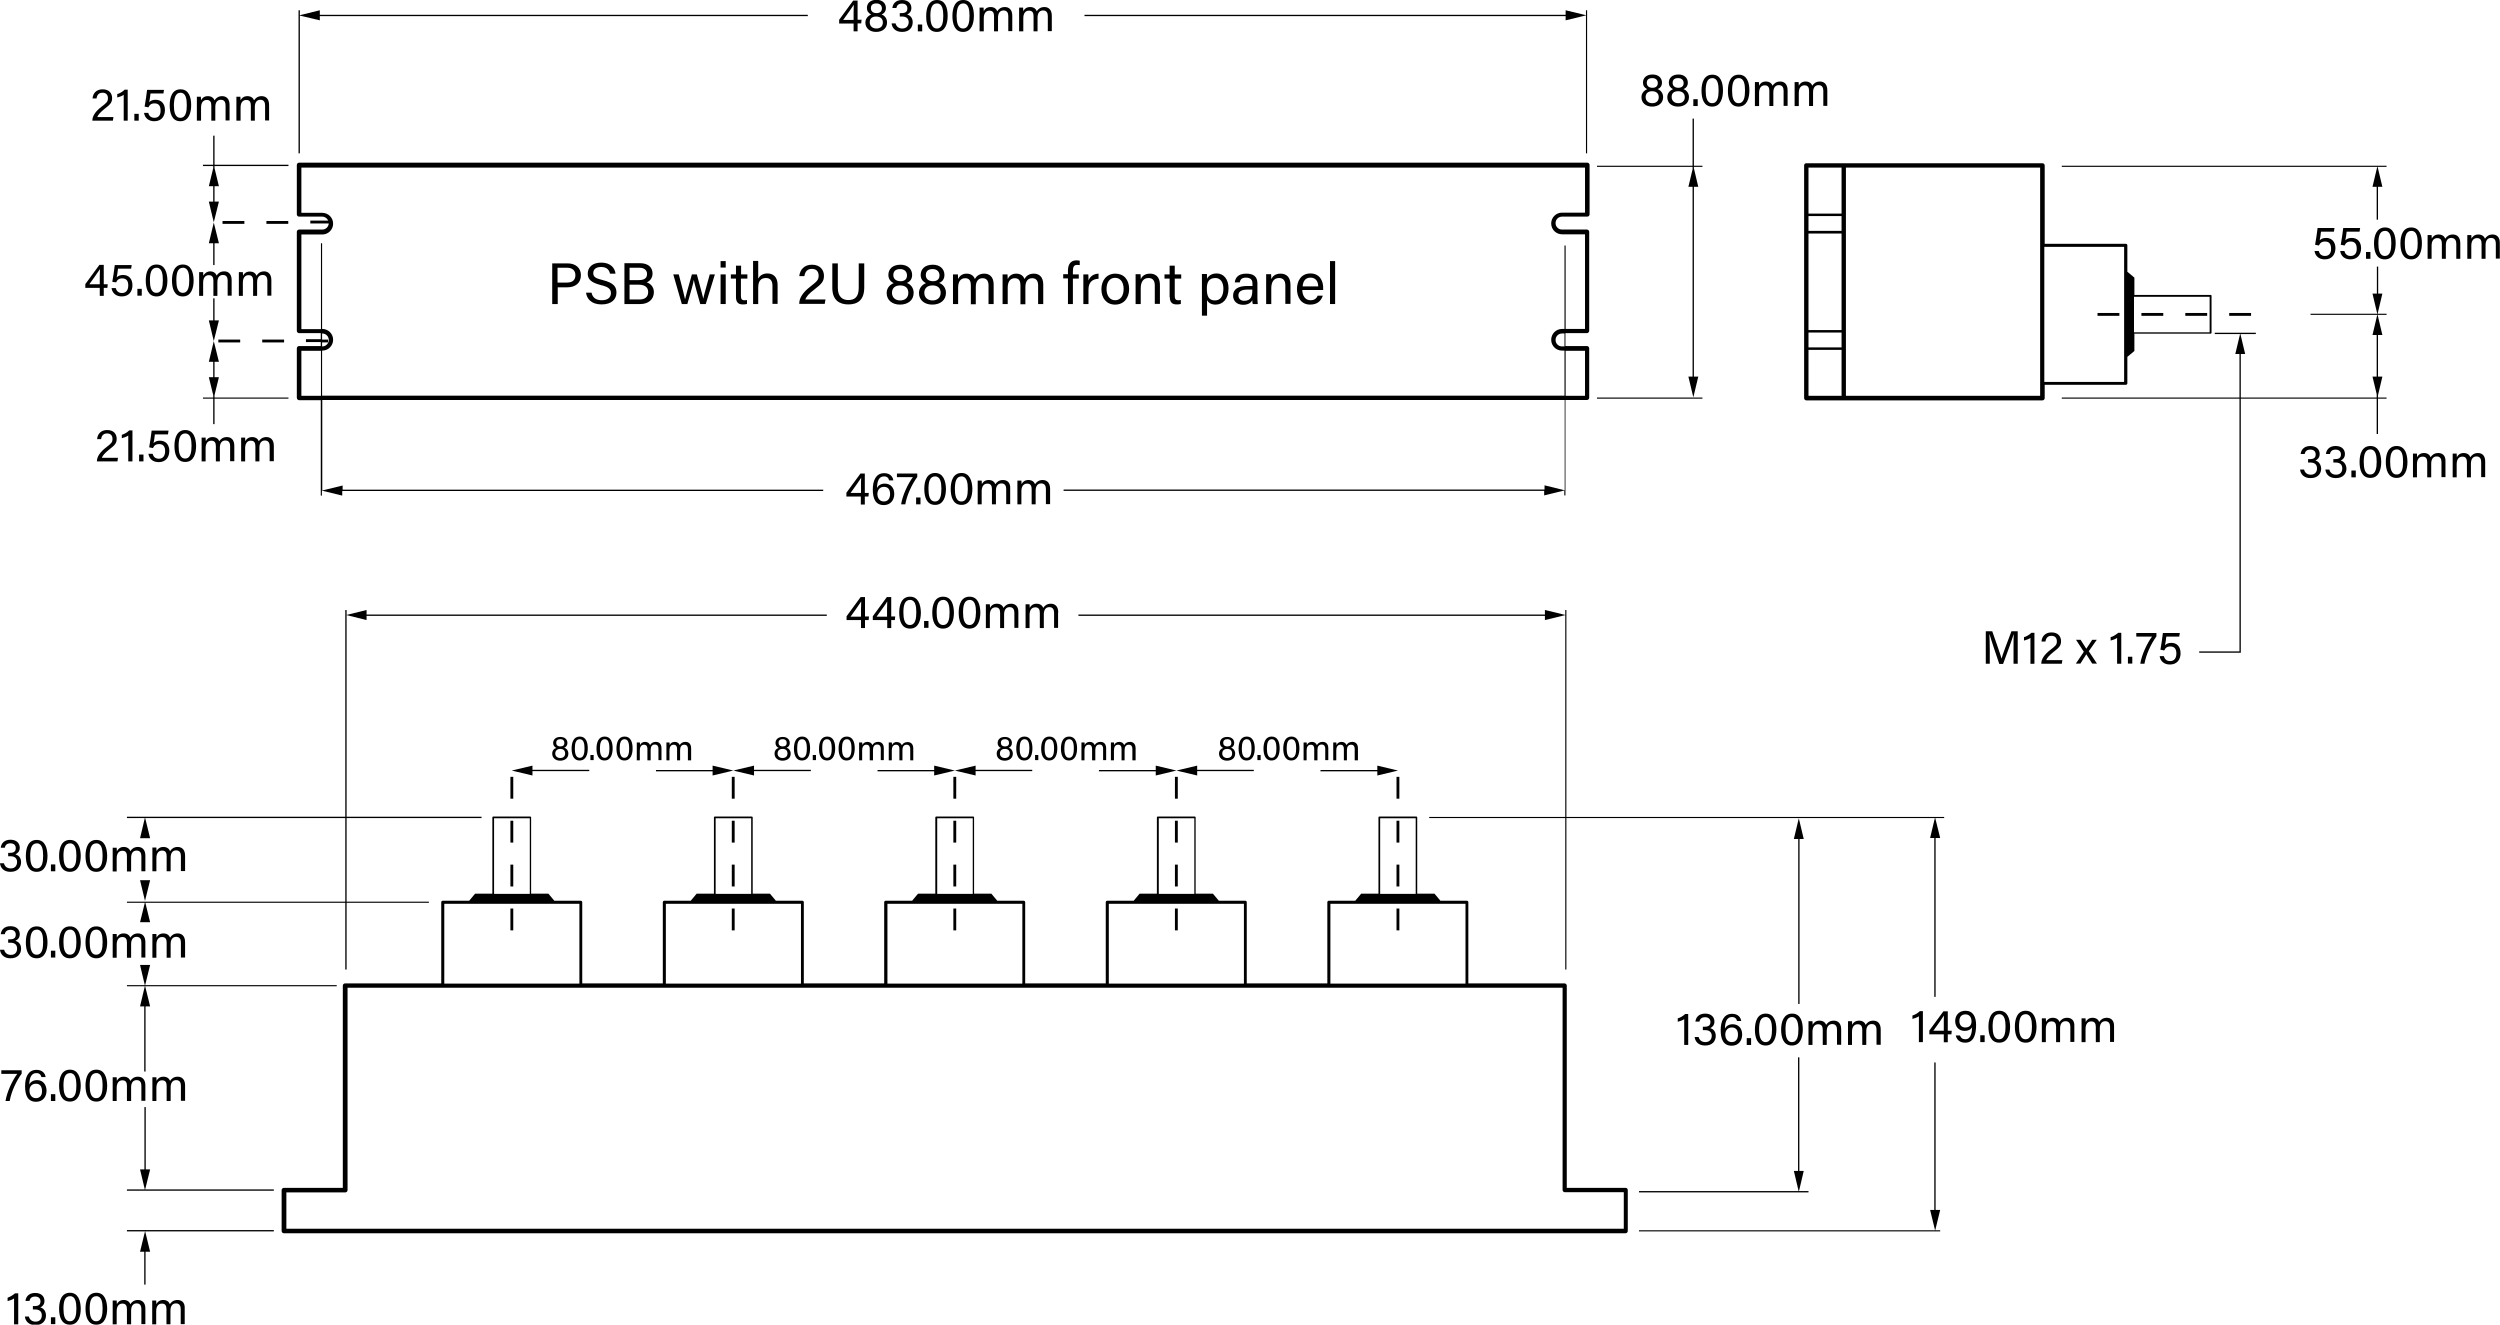 <?xml version="1.0" encoding="UTF-8"?> <!-- Generator: Adobe Illustrator 25.3.1, SVG Export Plug-In . SVG Version: 6.00 Build 0) --> <svg xmlns="http://www.w3.org/2000/svg" xmlns:xlink="http://www.w3.org/1999/xlink" version="1.1" id="Layer_1" x="0px" y="0px" viewBox="0 0 1315.6 697.1" style="enable-background:new 0 0 1315.6 697.1;" xml:space="preserve"> <style type="text/css"> .st0{fill:#010000;} </style> <g> <path class="st0" d="M855.5,625.1h-31V518.7c0-0.6-0.5-1.2-1.2-1.2h-50.6v-42.7c0-0.4-0.3-0.8-0.8-0.8H758l-3.1-3.7h-9.1v-40.2 c0-0.2-0.2-0.4-0.4-0.4h-19.6c-0.2,0-0.4,0.2-0.4,0.4v40.2h-9.1l-3.1,3.7h-13.9c-0.4,0-0.8,0.3-0.8,0.8v42.7h-42.4v-42.7 c0-0.4-0.3-0.8-0.8-0.8h-13.9l-3.1-3.7h-9.1v-40.2c0-0.2-0.2-0.4-0.4-0.4h-19.6c-0.2,0-0.4,0.2-0.4,0.4v40.2h-9.1l-3.1,3.7h-13.9 c-0.4,0-0.8,0.3-0.8,0.8v42.7h-42.4v-42.7c0-0.4-0.3-0.8-0.8-0.8h-13.9l-3.1-3.7h-9.1v-40.2c0-0.2-0.2-0.4-0.4-0.4h-19.6 c-0.2,0-0.4,0.2-0.4,0.4v40.2h-9.1l-3.1,3.7h-13.9c-0.4,0-0.8,0.3-0.8,0.8v42.7H423v-42.7c0-0.4-0.3-0.8-0.8-0.8h-13.9l-3.1-3.7 h-9.1v-40.2c0-0.2-0.2-0.4-0.4-0.4h-19.6c-0.2,0-0.4,0.2-0.4,0.4v40.2h-9.1l-3.1,3.7h-13.9c-0.4,0-0.8,0.3-0.8,0.8v42.7h-42.4 v-42.7c0-0.4-0.3-0.8-0.8-0.8h-13.9l-3.1-3.7h-9.1v-40.2c0-0.2-0.2-0.4-0.4-0.4h-19.6c-0.2,0-0.4,0.2-0.4,0.4v40.2h-9.1l-3.1,3.7 H233c-0.4,0-0.8,0.3-0.8,0.8v42.7h-50.6c-0.6,0-1.2,0.5-1.2,1.2v106.4h-31c-0.6,0-1.2,0.5-1.2,1.2v21.5c0,0.6,0.5,1.2,1.2,1.2h706 c0.6,0,1.2-0.5,1.2-1.2v-21.5C856.6,625.6,856.1,625.1,855.5,625.1z M726.3,430.6H745v39.8h-1.7h-7.6h-9.4V430.6z M700.1,475.6 h71.1v42h-71.1V475.6z M609.7,430.6h18.8v39.8h-1.7h-7.6h-9.4V430.6z M583.5,475.6h71.1v42h-71.1V475.6z M493.1,430.6h18.8v39.8 h-1.7h-7.6h-9.4V430.6z M467,475.6H538v42H467V475.6z M376.5,430.6h18.8v39.8h-1.7H386h-9.4V430.6z M350.4,475.6h71.1v42h-71.1 V475.6z M260,430.6h18.8v39.8H277h-7.6H260V430.6z M233.8,475.6h71.1v42h-71.1V475.6z M854.3,646.6H150.7v-19.1h31 c0.6,0,1.2-0.5,1.2-1.2V519.8h639.4v106.4c0,0.6,0.5,1.2,1.2,1.2h31V646.6z"></path> <rect x="268.6" y="408.8" class="st0" width="1.5" height="11.5"></rect> <rect x="268.6" y="431.9" class="st0" width="1.5" height="11.5"></rect> <rect x="268.6" y="455" class="st0" width="1.5" height="11.5"></rect> <rect x="268.6" y="478.1" class="st0" width="1.5" height="11.5"></rect> <rect x="385.1" y="455" class="st0" width="1.5" height="11.5"></rect> <rect x="385.1" y="408.8" class="st0" width="1.5" height="11.5"></rect> <rect x="385.1" y="478.1" class="st0" width="1.5" height="11.5"></rect> <rect x="385.1" y="431.9" class="st0" width="1.5" height="11.5"></rect> <rect x="501.7" y="408.8" class="st0" width="1.5" height="11.5"></rect> <rect x="501.7" y="431.9" class="st0" width="1.5" height="11.5"></rect> <rect x="501.7" y="455" class="st0" width="1.5" height="11.5"></rect> <rect x="501.7" y="478.1" class="st0" width="1.5" height="11.5"></rect> <rect x="618.3" y="455" class="st0" width="1.5" height="11.5"></rect> <rect x="618.3" y="431.9" class="st0" width="1.5" height="11.5"></rect> <rect x="618.3" y="478.1" class="st0" width="1.5" height="11.5"></rect> <rect x="618.3" y="408.8" class="st0" width="1.5" height="11.5"></rect> <rect x="734.9" y="408.8" class="st0" width="1.5" height="11.5"></rect> <rect x="734.9" y="431.9" class="st0" width="1.5" height="11.5"></rect> <rect x="734.9" y="455" class="st0" width="1.5" height="11.5"></rect> <rect x="734.9" y="478.1" class="st0" width="1.5" height="11.5"></rect> <rect x="1150" y="164.7" class="st0" width="11.5" height="1.5"></rect> <rect x="1173.1" y="164.7" class="st0" width="11.5" height="1.5"></rect> <rect x="1126.9" y="164.7" class="st0" width="11.5" height="1.5"></rect> <rect x="1103.8" y="164.7" class="st0" width="11.5" height="1.5"></rect> <path class="st0" d="M157.4,210.6h11.4v50.2h0.6v-2.6l10.7,2.6v-2.4h253.1v-0.7H180.3v-2.2l-10.7,2.6v-47.6h653.8v47.5l-10.6-2.6 v2.2H559.7v0.7h252.9v2.4l10.6-2.6v2.6h0.6v-50.2h11.3c0.6,0,1.2-0.5,1.2-1.2v-26c0-0.6-0.5-1.2-1.2-1.2h-11.3v-6.8h11.3 c0.6,0,1.2-0.5,1.2-1.2v-52.1c0-0.6-0.5-1.2-1.2-1.2H822c-1.9,0-3.4-1.5-3.4-3.4c0-1.9,1.5-3.4,3.4-3.4h13.3c0.6,0,1.2-0.5,1.2-1.2 v-26c0-0.6-0.5-1.2-1.2-1.2H157.4c-0.6,0-1.2,0.5-1.2,1.2v26c0,0.6,0.5,1.2,1.2,1.2h12.2c1.4,0,2.6,0.9,3.1,2.1h-9.4v1.5h9.7 c-0.1,1.8-1.6,3.2-3.4,3.2h-12.2c-0.6,0-1.2,0.5-1.2,1.2v52.1c0,0.6,0.5,1.2,1.2,1.2h11.4v3.2h-7.8v1.5h7.8v2.1h-11.4 c-0.6,0-1.2,0.5-1.2,1.2v26C156.3,210.1,156.8,210.6,157.4,210.6z M834.1,184.6v23.7h-10.2v-23.7H834.1z M823.3,182.3H822 c-1.9,0-3.4-1.5-3.4-3.4c0-1.9,1.5-3.4,3.4-3.4h1.3V182.3z M158.6,173.2v-49.8h11c3.2,0,5.7-2.6,5.7-5.7c0-3.2-2.6-5.7-5.7-5.7h-11 V88.2h675.5v23.7H822c-3.2,0-5.7,2.6-5.7,5.7c0,3.2,2.6,5.7,5.7,5.7h12.1v49.8h-10.2v-43.9h-0.6v43.9H822c-3.2,0-5.7,2.6-5.7,5.7 c0,3.2,2.6,5.7,5.7,5.7h1.3v23.7H169.5v-23.7h0.1c3.2,0,5.7-2.6,5.7-5.7c0-3.2-2.6-5.7-5.7-5.7h-0.1V128h-0.6v45.2H158.6z M169.5,180.2h3.1v-1.5h-3.1v-3.2h0.1c1.9,0,3.4,1.5,3.4,3.4c0,1.9-1.5,3.4-3.4,3.4h-0.1V180.2z M158.6,184.6h10.3v23.7h-10.3 V184.6z"></path> <path class="st0" d="M949.4,87.1v122.4c0,0.6,0.5,1.2,1.2,1.2h19.7h104.5c0.6,0,1.2-0.5,1.2-1.2v-7h42.7c0.4,0,0.8-0.3,0.8-0.8 v-13.9l3.7-3.1v-9.1h40.2c0.2,0,0.4-0.2,0.4-0.4v-19.6c0-0.2-0.2-0.4-0.4-0.4h-40.2v-9.1l-3.7-3.1v-13.9c0-0.4-0.3-0.8-0.8-0.8 h-42.7V87.1c0-0.6-0.5-1.2-1.2-1.2H970.2h-19.7C949.9,85.9,949.4,86.4,949.4,87.1z M1162.8,156.1v18.8h-39.8v-1.7v-7.6v-9.4H1162.8 z M969.1,173.7h-17.4v-50.8h17.4V173.7z M951.7,175h17.4v7.8h-17.4V175z M969.1,121.5h-17.4v-7.8h17.4V121.5z M951.7,184.1h17.4 v24.2h-17.4V184.1z M1117.8,129.9V201h-42v-71.1H1117.8z M1073.6,208.3H971.4V88.2h102.2V208.3z M969.1,88.2v24.2h-17.4V88.2H969.1 z"></path> <polygon class="st0" points="1023.1,429.9 824.3,429.9 824.3,321 823.7,321 823.7,323.6 813,321 813,323.4 567.5,323.4 567.5,324.1 813,324.1 813,326.3 823.7,323.7 823.7,429.9 752.1,429.9 752.1,430.5 823.7,430.5 823.7,510.2 824.3,510.2 824.3,430.5 1018.2,430.5 1015.7,441 1017.9,441 1017.9,524.6 1018.6,524.6 1018.6,441 1021,441 1018.4,430.5 1023.1,430.5 "></polygon> <polygon class="st0" points="1018.6,636.7 1018.6,559.1 1017.9,559.1 1017.9,636.7 1015.7,636.7 1018.3,647.4 862.5,647.4 862.5,648 1021,648 1021,647.4 1018.4,647.4 1021,636.7 "></polygon> <polygon class="st0" points="862.5,627.5 951.7,627.5 951.7,626.8 946.7,626.8 949.2,616.2 946.9,616.2 946.9,556.4 946.2,556.4 946.2,616.2 944,616.2 946.5,626.8 862.5,626.8 "></polygon> <polygon class="st0" points="947,528.3 947,441.5 949.2,441.5 946.6,430.6 944,441.5 946.3,441.5 946.3,528.3 "></polygon> <polygon class="st0" points="435.1,323.4 192.9,323.4 192.9,321 182.4,323.6 182.4,321 181.7,321 181.7,429.8 66.8,429.8 66.8,430.5 76.2,430.5 73.7,441.1 79,441.1 76.4,430.5 181.7,430.5 181.7,474.5 76.3,474.5 76.3,474.4 76.3,474.5 66.8,474.5 66.8,475.1 76.2,475.1 73.7,485.3 79,485.3 76.5,475.1 181.7,475.1 181.7,510.2 182.4,510.2 182.4,475.1 225.7,475.1 225.7,474.5 182.4,474.5 182.4,430.5 253.4,430.5 253.4,429.8 182.4,429.8 182.4,323.7 192.9,326.3 192.9,324.1 435.1,324.1 "></polygon> <polygon class="st0" points="823.9,10.7 834.6,8.1 834.6,80.7 835.2,80.7 835.2,5.4 834.6,5.4 834.6,8 823.9,5.4 823.9,7.8 570.7,7.8 570.7,8.5 823.9,8.5 "></polygon> <polygon class="st0" points="157.8,8.2 168.3,10.7 168.3,8.5 425.1,8.5 425.1,7.8 168.3,7.8 168.3,5.4 157.8,8 157.8,5.4 157.1,5.4 157.1,80.7 157.8,80.7 "></polygon> <polygon class="st0" points="630,405.8 659.8,405.8 659.8,405.1 630,405.1 630,402.9 619.1,405.5 630,408.1 "></polygon> <polygon class="st0" points="724.8,408.1 735.7,405.5 724.8,402.9 724.8,405.2 694.9,405.2 694.9,405.9 724.8,405.9 "></polygon> <polygon class="st0" points="513.4,405.8 543.2,405.8 543.2,405.1 513.4,405.1 513.4,402.9 502.5,405.5 513.4,408.1 "></polygon> <polygon class="st0" points="608.2,405.2 578.3,405.2 578.3,405.9 608.2,405.9 608.2,408.1 619.1,405.5 608.2,402.9 "></polygon> <polygon class="st0" points="396.8,405.8 426.7,405.8 426.7,405.1 396.8,405.1 396.8,402.9 385.9,405.5 396.8,408.1 "></polygon> <polygon class="st0" points="491.6,405.2 461.8,405.2 461.8,405.9 491.6,405.9 491.6,408.1 502.5,405.5 491.6,402.9 "></polygon> <polygon class="st0" points="280.2,405.8 310.1,405.8 310.1,405.1 280.2,405.1 280.2,402.9 269.3,405.5 280.2,408.1 "></polygon> <polygon class="st0" points="375,405.2 345.2,405.2 345.2,405.9 375,405.9 375,408.1 385.9,405.5 375,402.9 "></polygon> <polygon class="st0" points="177.2,518.4 76.4,518.4 79,507.8 73.7,507.8 76.2,518.4 66.8,518.4 66.8,519 76.2,519 73.7,529.6 75.9,529.6 75.9,563.9 76.6,563.9 76.6,529.6 79,529.6 76.4,519 177.2,519 "></polygon> <polygon class="st0" points="66.8,648 76.3,648 73.7,658.7 75.9,658.7 75.9,676 76.6,676 76.6,658.7 79,658.7 76.4,648 144.1,648 144.1,647.3 66.8,647.3 "></polygon> <polygon class="st0" points="76.3,474.1 79,463.2 73.7,463.2 "></polygon> <polygon class="st0" points="79,615.4 76.7,615.4 76.7,582.6 76,582.6 76,615.4 73.7,615.4 76.2,625.9 66.8,625.9 66.8,626.6 144.1,626.6 144.1,625.9 76.4,625.9 "></polygon> <polygon class="st0" points="112.9,71.4 112.2,71.4 112.2,86.7 106.8,86.7 106.8,87.4 112.2,87.4 112.2,88.5 109.9,98 112.2,98 112.2,106.1 109.9,106.1 112.5,117 115.2,106.1 112.9,106.1 112.9,98 115.2,98 112.9,88.5 112.9,87.4 151.8,87.4 151.8,86.7 112.9,86.7 "></polygon> <rect x="117.1" y="116.3" class="st0" width="11.5" height="1.5"></rect> <rect x="140.2" y="116.3" class="st0" width="11.5" height="1.5"></rect> <polygon class="st0" points="112.9,168.6 112.9,157 112.2,157 112.2,168.6 109.9,168.6 112.5,179.5 115.2,168.6 "></polygon> <rect x="114.9" y="178.7" class="st0" width="11.5" height="1.5"></rect> <rect x="138" y="178.7" class="st0" width="11.5" height="1.5"></rect> <polygon class="st0" points="151.8,209.2 112.9,209.2 112.9,207.9 115.2,198.5 112.9,198.5 112.9,190.4 115.2,190.4 112.5,179.5 109.9,190.4 112.2,190.4 112.2,198.5 109.9,198.5 112.2,207.9 112.2,209.2 106.8,209.2 106.8,209.8 112.2,209.8 112.2,223.2 112.9,223.2 112.9,209.8 151.8,209.8 "></polygon> <polygon class="st0" points="112.9,139.5 112.9,128 115.2,128 112.5,117.1 109.9,128 112.2,128 112.2,139.5 "></polygon> <polygon class="st0" points="890.7,89.1 888.5,98.3 890.7,98.3 890.7,198.2 888.5,198.2 891.1,209.1 893.7,198.2 891.4,198.2 891.4,98.3 893.7,98.3 891.4,88.6 891.4,87.8 895.9,87.8 895.9,87.2 891.4,87.2 891.4,62.4 890.7,62.4 890.7,87.2 840.4,87.2 840.4,87.8 890.7,87.8 "></polygon> <rect x="840.4" y="209.2" class="st0" width="55.5" height="0.6"></rect> <polygon class="st0" points="1248.5,98.3 1250.7,98.3 1250.7,115.6 1251.4,115.6 1251.4,98.3 1253.7,98.3 1251.2,87.8 1255.9,87.8 1255.9,87.2 1085,87.2 1085,87.8 1251,87.8 "></polygon> <polygon class="st0" points="1250.7,209.8 1250.7,228.4 1251.4,228.4 1251.4,209.8 1255.9,209.8 1255.9,209.2 1251.4,209.2 1251.4,208 1253.7,198.2 1251.4,198.2 1251.4,176.3 1253.7,176.3 1251.2,165.7 1255.9,165.7 1255.9,165.1 1251.2,165.1 1253.7,154.5 1251.5,154.5 1251.5,140.3 1250.8,140.3 1250.8,154.5 1248.5,154.5 1251,165.1 1215.9,165.1 1215.9,165.7 1251,165.7 1248.5,176.3 1250.7,176.3 1250.7,198.2 1248.5,198.2 1250.7,207.4 1250.7,209.2 1179.2,209.2 1179.2,186.3 1181.5,186.3 1179,175.8 1187.1,175.8 1187.1,175.1 1165.5,175.1 1165.5,175.8 1178.8,175.8 1176.3,186.3 1178.5,186.3 1178.5,209.2 1085,209.2 1085,209.8 1178.5,209.8 1178.5,342.8 1157.3,342.8 1157.3,343.5 1179.2,343.5 1179.2,209.8 "></polygon> <path class="st0" d="M449.2,16.5h2.1v-4.2h1.9l0.2-1.9h-2.1V0.3H449l-7.4,10.1v2h7.6V16.5z M443.7,10.5c1.7-2.4,4.9-6.8,5.6-8 c0,1.1-0.1,2.7-0.1,3.9v4.1H443.7z"></path> <path class="st0" d="M455.4,11.9c0,3,2.4,4.9,5.6,4.9c3.4,0,5.8-1.9,5.8-5c0-2.2-1.4-3.7-2.9-4.2c1.3-0.5,2.3-1.6,2.3-3.4 c0-2.5-1.9-4.3-4.9-4.3c-3.3,0-5.1,1.8-5.1,4.3c0,1.6,0.8,2.7,2.2,3.4C457,8.3,455.4,9.6,455.4,11.9z M458.3,4.3 c0-1.5,0.8-2.5,2.9-2.5c2,0,2.9,1.2,2.9,2.6c0,1.5-0.9,2.5-2.8,2.5C459.1,6.9,458.3,5.7,458.3,4.3z M461.1,8.7 c2.1,0,3.5,1.1,3.5,3.1c0,2.1-1.4,3.2-3.4,3.2c-2.2,0-3.5-1.4-3.5-3.2C457.6,10,458.7,8.7,461.1,8.7z"></path> <path class="st0" d="M474.8,15c-2.1,0-3.2-1.3-3.5-2.7h-2.1c0.2,2.2,1.8,4.5,5.5,4.5c4,0,5.6-2.5,5.6-5.1c0-2.4-1.4-3.6-2.9-4.1 V7.6c1-0.4,2.2-1.4,2.2-3.4c0-2.2-1.5-4.2-4.9-4.2c-3.5,0-4.9,2.2-5.1,4.2h2.1c0.3-1.3,1-2.3,3-2.3c1.8,0,2.8,1,2.8,2.5 c0,1.7-0.9,2.5-3,2.5h-1v1.8h1.2c2.2,0,3.5,1,3.5,3.1C478.1,13.5,477.1,15,474.8,15z"></path> <rect x="483" y="12.9" class="st0" width="2.3" height="3.6"></rect> <path class="st0" d="M493,16.8c4.5,0,5.7-4.5,5.7-8.5c0-4.1-1.2-8.3-5.6-8.3c-4.4,0-5.7,4.2-5.7,8.4 C487.3,12.6,488.5,16.8,493,16.8z M493.1,1.8c2.8,0,3.3,3.3,3.3,6.5c0,3.4-0.5,6.7-3.4,6.7c-2.9,0-3.4-3.5-3.4-6.6 C489.6,4.8,490.2,1.8,493.1,1.8z"></path> <path class="st0" d="M506.8,16.8c4.5,0,5.7-4.5,5.7-8.5c0-4.1-1.2-8.3-5.6-8.3c-4.4,0-5.7,4.2-5.7,8.4 C501.2,12.6,502.4,16.8,506.8,16.8z M506.9,1.8c2.8,0,3.3,3.3,3.3,6.5c0,3.4-0.5,6.7-3.4,6.7c-2.9,0-3.4-3.5-3.4-6.6 C503.5,4.8,504.1,1.8,506.9,1.8z"></path> <path class="st0" d="M515.6,16.5h2.1V9.6c0-2.4,1-4,3-4c2,0,2.4,1.4,2.4,3v7.9h2.1V9.3c0-2.2,0.9-3.8,2.9-3.8c2,0,2.5,1.5,2.5,3 v7.9h2.1V8.3c0-3.4-1.9-4.6-3.9-4.6c-2.1,0-3.3,1.1-4,2.2c-0.5-1.3-1.7-2.2-3.5-2.2c-2,0-3.1,1.1-3.6,2.2c0-0.6-0.1-1.5-0.1-1.9 h-2.1c0,1,0,2.1,0,3.2V16.5z"></path> <path class="st0" d="M536.4,16.5h2.1V9.6c0-2.4,1-4,3-4c2,0,2.4,1.4,2.4,3v7.9h2.1V9.3c0-2.2,0.9-3.8,2.9-3.8c2,0,2.5,1.5,2.5,3 v7.9h2.1V8.3c0-3.4-1.9-4.6-3.9-4.6c-2.1,0-3.3,1.1-4,2.2c-0.5-1.3-1.7-2.2-3.5-2.2c-2,0-3.1,1.1-3.6,2.2c0-0.6-0.1-1.5-0.1-1.9 h-2.1c0,1,0,2.1,0,3.2V16.5z"></path> <path class="st0" d="M293.4,151.2h5.1c4.2,0,7.2-2.2,7.2-6.4c0-3.9-2.9-6.2-7-6.2h-8.1V160h2.9V151.2z M293.4,140.9h5.1 c2.5,0,4.3,1.3,4.3,3.9c0,2.5-1.5,3.9-4.4,3.9h-5V140.9z"></path> <path class="st0" d="M316.7,158c-3.1,0-4.9-1.4-5.4-4h-2.9c0.4,3.3,2.8,6.2,8.2,6.2c5.2,0,7.8-2.7,7.8-6.2c0-2.8-1.1-5.1-7.2-6.6 c-3.8-0.9-5-1.7-5-3.7c0-2,1.5-3.2,4.1-3.2c3.1,0,4.3,1.6,4.7,3.5h2.9c-0.3-2.8-2.4-5.8-7.5-5.8c-4.8,0-7.1,2.6-7.1,5.8 c0,3,1.8,4.7,6.8,6c4.3,1,5.4,2.2,5.4,4.4C321.4,156.4,320,158,316.7,158z"></path> <path class="st0" d="M344.1,153.7c0-3.1-2.3-4.7-3.8-5.1c1.6-0.6,3.1-2.2,3.1-4.7c0-3-2.1-5.4-6.6-5.4h-8.2V160h8.4 C341,160,344.1,157.7,344.1,153.7z M331.3,140.9h5.3c2.5,0,3.9,1.4,3.9,3.2c0,2.1-1.2,3.3-4.3,3.3h-4.9V140.9z M331.3,157.6v-7.8 h4.7c3.6,0,5.1,1.6,5.1,3.9c0,2.7-1.9,3.9-4.6,3.9H331.3z"></path> <path class="st0" d="M361.7,160c1.8-6.2,3.2-11,3.4-12.7h0c0.3,1.7,1.8,7,3.4,12.7h2.9l4.8-15.6h-2.7c-2.4,8.8-3.1,11.1-3.4,12.8h0 c-0.3-1.4-1-4-3.4-12.8h-2.6c-2.2,7.8-3.3,11.7-3.6,13.1h0c-0.3-1.6-1.4-5.8-3.3-13.1h-2.9l4.5,15.6H361.7z"></path> <rect x="379.2" y="144.4" class="st0" width="2.7" height="15.6"></rect> <rect x="379.2" y="137.4" class="st0" width="2.7" height="3.4"></rect> <path class="st0" d="M387.3,156.3c0,2.6,1.1,3.9,3.5,3.9c0.7,0,1.7,0,2.3-0.3v-2c-0.4,0.1-1,0.1-1.4,0.1c-1.4,0-1.8-0.8-1.8-2.3 v-9.1h3.4v-2.2H390v-4.6h-2.7v4.6h-2.7v2.2h2.7V156.3z"></path> <path class="st0" d="M399,151.4c0-3.3,1.2-5.1,4.1-5.1c2.3,0,3.4,1.5,3.4,4.1v9.5h2.7v-10c0-4.6-2.8-6-5.3-6 c-2.7,0-4.1,1.3-4.9,2.7v-9.3h-2.7V160h2.7V151.4z"></path> <path class="st0" d="M434.4,157.6h-10.6c0.5-1.5,2-3.2,4.8-5.3c3.7-2.9,5-4.1,5-7.2c0-2.8-1.8-5.8-6.3-5.8c-4.1,0-6.3,2.6-6.7,6 h2.7c0.4-2.5,1.6-3.8,4-3.8c2.4,0,3.5,1.5,3.5,3.6c0,2.2-0.9,3-4.1,5.5c-4.2,3.2-6.1,6.2-6.1,9.1v0.2h13.4L434.4,157.6z"></path> <path class="st0" d="M446.4,160.2c4.6,0,8.4-2,8.4-8.9v-12.7h-2.9v12.9c0,5-2.3,6.4-5.5,6.4c-2.7,0-5.5-1.4-5.5-6.4v-12.9H438v12.9 C438,158.1,441.9,160.2,446.4,160.2z"></path> <path class="st0" d="M466.6,154.2c0,3.8,3,6.1,7,6.1c4.2,0,7.2-2.3,7.2-6.2c0-2.7-1.7-4.6-3.6-5.2c1.6-0.6,2.8-2,2.8-4.2 c0-3.1-2.3-5.4-6.1-5.4c-4.2,0-6.4,2.3-6.4,5.4c0,2,1,3.4,2.8,4.3C468.5,149.7,466.6,151.4,466.6,154.2z M470.1,144.8 c0-1.9,1-3.2,3.6-3.2c2.4,0,3.6,1.5,3.6,3.3c0,1.9-1.1,3.1-3.5,3.1C471.2,147.9,470.1,146.5,470.1,144.8z M473.7,150.2 c2.7,0,4.3,1.3,4.3,3.9c0,2.6-1.8,4-4.3,4c-2.7,0-4.3-1.7-4.3-4C469.4,151.9,470.7,150.2,473.7,150.2z"></path> <path class="st0" d="M483.6,154.2c0,3.8,3,6.1,7,6.1c4.2,0,7.2-2.3,7.2-6.2c0-2.7-1.7-4.6-3.6-5.2c1.6-0.6,2.8-2,2.8-4.2 c0-3.1-2.3-5.4-6.1-5.4c-4.2,0-6.4,2.3-6.4,5.4c0,2,1,3.4,2.8,4.3C485.5,149.7,483.6,151.4,483.6,154.2z M487.2,144.8 c0-1.9,1-3.2,3.6-3.2c2.4,0,3.6,1.5,3.6,3.3c0,1.9-1.1,3.1-3.5,3.1C488.3,147.9,487.2,146.5,487.2,144.8z M490.7,150.2 c2.7,0,4.3,1.3,4.3,3.9c0,2.6-1.8,4-4.3,4c-2.7,0-4.3-1.7-4.3-4C486.4,151.9,487.8,150.2,490.7,150.2z"></path> <path class="st0" d="M501.5,160h2.7v-8.6c0-3,1.2-5,3.7-5c2.5,0,3,1.8,3,3.8v9.9h2.6v-9c0-2.8,1.1-4.7,3.6-4.7 c2.4,0,3.1,1.9,3.1,3.7v9.9h2.7v-10.3c0-4.2-2.4-5.7-4.9-5.7c-2.7,0-4.1,1.3-5,2.8c-0.6-1.7-2.1-2.8-4.3-2.8 c-2.5,0-3.8,1.4-4.5,2.8c0-0.8-0.1-1.9-0.1-2.4h-2.6c0,1.3,0,2.7,0,4V160z"></path> <path class="st0" d="M527.6,160h2.7v-8.6c0-3,1.2-5,3.7-5c2.5,0,3,1.8,3,3.8v9.9h2.6v-9c0-2.8,1.1-4.7,3.6-4.7 c2.4,0,3.1,1.9,3.1,3.7v9.9h2.7v-10.3c0-4.2-2.4-5.7-4.9-5.7c-2.7,0-4.1,1.3-5,2.8c-0.6-1.7-2.1-2.8-4.3-2.8 c-2.5,0-3.8,1.4-4.5,2.8c0-0.8-0.1-1.9-0.1-2.4h-2.6c0,1.3,0,2.7,0,4V160z"></path> <path class="st0" d="M561.9,160h2.7v-13.4h3.1v-2.2h-3.1v-1.7c0-2.3,0.6-3.3,2.2-3.3c0.4,0,1,0.1,1.4,0.1v-2.3 c-0.4-0.1-1.2-0.2-1.7-0.2c-3.4,0-4.5,2.6-4.5,5.4v1.9h-2.5v2.2h2.5V160z"></path> <path class="st0" d="M570.1,160h2.7v-7.6c0-3.9,2.1-5.6,5.3-5.7V144c-2.6,0.1-4.4,1.4-5.3,3.6c0-1.5,0-2.7-0.1-3.2h-2.6 c0,0.8,0,2.1,0,4.2V160z"></path> <path class="st0" d="M586.8,160.3c4.8,0,7.4-3.7,7.4-8.2c0-4.9-2.8-8.1-7.2-8.1c-4.7,0-7.4,3.6-7.4,8.2 C579.6,156.9,582.3,160.3,586.8,160.3z M586.8,146.2c2.9,0,4.5,2.4,4.5,5.9c0,3.5-1.6,5.9-4.5,5.9c-2.8,0-4.5-2.5-4.5-5.9 C582.3,148.6,583.9,146.2,586.8,146.2z"></path> <path class="st0" d="M597.6,160h2.7v-8.3c0-3.1,1.2-5.4,4.1-5.4c2.4,0,3.3,1.6,3.3,3.9v9.7h2.7v-10c0-4.2-2.3-5.9-5.2-5.9 c-3,0-4.3,1.6-4.9,2.9c0-0.5,0-2.1-0.1-2.6h-2.6c0,1.2,0,2.6,0,3.9V160z"></path> <path class="st0" d="M615.6,156.3c0,2.6,1.1,3.9,3.5,3.9c0.7,0,1.7,0,2.3-0.3v-2c-0.4,0.1-1,0.1-1.4,0.1c-1.4,0-1.8-0.8-1.8-2.3 v-9.1h3.4v-2.2h-3.4v-4.6h-2.7v4.6h-2.7v2.2h2.7V156.3z"></path> <path class="st0" d="M632.5,166.1h2.7V158c0.7,1.2,2,2.3,4.5,2.3c3.8,0,6.8-3,6.8-8.6c0-4.8-2.6-7.8-6.2-7.8 c-2.7,0-4.3,1.2-5.1,2.8c0-1,0-1.9-0.1-2.5h-2.6c0,1.2,0,2.5,0,3.8V166.1z M639.6,146.3c2.7,0,4.2,2.3,4.2,5.6 c0,3.8-1.5,6.2-4.4,6.2c-3.3,0-4.3-2.2-4.3-5.9C635,148.3,636.3,146.3,639.6,146.3z"></path> <path class="st0" d="M656.3,150.5c-4.6,0-7.4,1.6-7.4,5.1c0,2.4,1.6,4.8,5.3,4.8c3,0,4.3-1.4,4.8-2.4c0,1,0.1,1.7,0.3,2h2.6 c-0.1-0.4-0.2-2-0.2-3.4v-7.5c0-3.6-2.1-5.1-5.9-5.1c-4.5,0-5.8,2.5-6,4.6h2.6c0.3-1.2,0.7-2.5,3.3-2.5c2.9,0,3.4,1.7,3.4,3.1v1.3 C658.4,150.5,657.4,150.5,656.3,150.5z M659,152.4v0.5c0,2.8-0.5,5.4-4.3,5.4c-1.9,0-3-1.2-3-2.8c0-2.2,1.7-3.1,4.8-3.1 C657.3,152.4,658.5,152.4,659,152.4z"></path> <path class="st0" d="M666.3,160h2.7v-8.3c0-3.1,1.2-5.4,4.1-5.4c2.4,0,3.3,1.6,3.3,3.9v9.7h2.7v-10c0-4.2-2.3-5.9-5.2-5.9 c-3,0-4.3,1.6-4.9,2.9c0-0.5,0-2.1-0.1-2.6h-2.6c0,1.2,0,2.6,0,3.9V160z"></path> <path class="st0" d="M689.5,160.3c4.3,0,6-2.7,6.6-4.7h-2.7c-0.5,1.1-1.3,2.4-3.8,2.4c-2.7,0-4.2-2.3-4.3-5.4h11c0-0.4,0-0.8,0-1.3 c0-3.3-1.7-7.4-6.7-7.4c-4.7,0-7.1,3.7-7.1,8.3C682.6,156.4,684.6,160.3,689.5,160.3z M689.7,146.1c2.7,0,4,2.1,4,4.6h-8.2 C685.7,148,686.9,146.1,689.7,146.1z"></path> <rect x="699.9" y="137.4" class="st0" width="2.7" height="22.6"></rect> <path class="st0" d="M452.8,249.2l-7.4,10.1v2h7.6v4.2h2.1v-4.2h1.9l0.2-1.9h-2.1v-10.2H452.8z M453.1,255.3v4.1h-5.5 c1.7-2.4,4.9-6.8,5.6-8C453.1,252.5,453.1,254.1,453.1,255.3z"></path> <path class="st0" d="M465.2,250.7c1.7,0,2.4,0.9,2.7,2.1h2.2c-0.2-1.7-1.5-3.8-4.8-3.8c-4.5,0-6,4.1-6,8.6c0,4.6,1.3,8.2,5.8,8.2 c3.6,0,5.5-2.7,5.5-5.9c0-3.1-1.8-5.4-5-5.4c-2.2,0-3.5,1.1-4.1,2.3C461.6,253.2,462.5,250.7,465.2,250.7z M465.2,256.2 c2.5,0,3.2,1.9,3.2,3.8c0,2-0.9,3.9-3.3,3.9c-2.7,0-3.4-2.6-3.4-3.9C461.8,257.5,463.2,256.2,465.2,256.2z"></path> <path class="st0" d="M472,251.1h8.4c-2.6,3.4-5.5,9.7-6.2,14.3h2.2c0.8-4.8,3.5-10.6,6.3-14.4v-1.8H472V251.1z"></path> <rect x="482.1" y="261.8" class="st0" width="2.3" height="3.6"></rect> <path class="st0" d="M492.1,248.9c-4.4,0-5.7,4.2-5.7,8.4c0,4.2,1.2,8.4,5.7,8.4c4.5,0,5.7-4.5,5.7-8.5 C497.7,253.1,496.4,248.9,492.1,248.9z M492,263.9c-2.9,0-3.4-3.5-3.4-6.6c0-3.6,0.6-6.6,3.5-6.6c2.8,0,3.3,3.3,3.3,6.5 C495.4,260.6,494.9,263.9,492,263.9z"></path> <path class="st0" d="M506,248.9c-4.4,0-5.7,4.2-5.7,8.4c0,4.2,1.2,8.4,5.7,8.4c4.5,0,5.7-4.5,5.7-8.5 C511.6,253.1,510.3,248.9,506,248.9z M505.9,263.9c-2.9,0-3.4-3.5-3.4-6.6c0-3.6,0.6-6.6,3.5-6.6c2.8,0,3.3,3.3,3.3,6.5 C509.3,260.6,508.8,263.9,505.9,263.9z"></path> <path class="st0" d="M527.8,252.6c-2.1,0-3.3,1.1-4,2.2c-0.5-1.3-1.7-2.2-3.5-2.2c-2,0-3.1,1.1-3.6,2.2c0-0.6-0.1-1.5-0.1-1.9h-2.1 c0,1,0,2.1,0,3.2v9.3h2.1v-6.9c0-2.4,1-4,3-4c2,0,2.4,1.4,2.4,3v7.9h2.1v-7.2c0-2.2,0.9-3.8,2.9-3.8c2,0,2.5,1.5,2.5,3v7.9h2.1 v-8.2C531.8,253.8,529.9,252.6,527.8,252.6z"></path> <path class="st0" d="M552.6,265.4v-8.2c0-3.4-1.9-4.6-3.9-4.6c-2.1,0-3.3,1.1-4,2.2c-0.5-1.3-1.7-2.2-3.5-2.2c-2,0-3.1,1.1-3.6,2.2 c0-0.6-0.1-1.5-0.1-1.9h-2.1c0,1,0,2.1,0,3.2v9.3h2.1v-6.9c0-2.4,1-4,3-4c2,0,2.4,1.4,2.4,3v7.9h2.1v-7.2c0-2.2,0.9-3.8,2.9-3.8 c2,0,2.5,1.5,2.5,3v7.9H552.6z"></path> <path class="st0" d="M453.1,330.5h2.1v-4.2h1.9l0.2-1.9h-2.1v-10.2h-2.3l-7.4,10.1v2h7.6V330.5z M447.6,324.5 c1.7-2.4,4.9-6.8,5.6-8c0,1.1-0.1,2.7-0.1,3.9v4.1H447.6z"></path> <path class="st0" d="M459.3,326.3h7.6v4.2h2.1v-4.2h1.9l0.2-1.9h-2.1v-10.2h-2.3l-7.4,10.1V326.3z M466.9,316.5 c0,1.1-0.1,2.7-0.1,3.9v4.1h-5.5C463.1,322,466.3,317.7,466.9,316.5z"></path> <path class="st0" d="M478.9,314c-4.4,0-5.7,4.2-5.7,8.4c0,4.2,1.2,8.4,5.7,8.4c4.5,0,5.7-4.5,5.7-8.5 C484.5,318.1,483.2,314,478.9,314z M478.8,328.9c-2.9,0-3.4-3.5-3.4-6.6c0-3.6,0.6-6.6,3.5-6.6c2.8,0,3.3,3.3,3.3,6.5 C482.2,325.6,481.7,328.9,478.8,328.9z"></path> <rect x="486.3" y="326.8" class="st0" width="2.3" height="3.6"></rect> <path class="st0" d="M496.3,314c-4.4,0-5.7,4.2-5.7,8.4c0,4.2,1.2,8.4,5.7,8.4c4.5,0,5.7-4.5,5.7-8.5 C501.9,318.1,500.7,314,496.3,314z M496.3,328.9c-2.9,0-3.4-3.5-3.4-6.6c0-3.6,0.6-6.6,3.5-6.6c2.8,0,3.3,3.3,3.3,6.5 C499.7,325.6,499.2,328.9,496.3,328.9z"></path> <path class="st0" d="M510.2,314c-4.4,0-5.7,4.2-5.7,8.4c0,4.2,1.2,8.4,5.7,8.4c4.5,0,5.7-4.5,5.7-8.5 C515.8,318.1,514.6,314,510.2,314z M510.2,328.9c-2.9,0-3.4-3.5-3.4-6.6c0-3.6,0.6-6.6,3.5-6.6c2.8,0,3.3,3.3,3.3,6.5 C513.5,325.6,513,328.9,510.2,328.9z"></path> <path class="st0" d="M532.1,317.7c-2.1,0-3.3,1.1-4,2.2c-0.5-1.3-1.7-2.2-3.5-2.2c-2,0-3.1,1.1-3.6,2.2c0-0.6-0.1-1.5-0.1-1.9h-2.1 c0,1,0,2.1,0,3.2v9.3h2.1v-6.9c0-2.4,1-4,3-4c2,0,2.4,1.4,2.4,3v7.9h2.1v-7.2c0-2.2,0.9-3.8,2.9-3.8c2,0,2.5,1.5,2.5,3v7.9h2.1 v-8.2C536,318.9,534.1,317.7,532.1,317.7z"></path> <path class="st0" d="M556.9,322.3c0-3.4-1.9-4.6-3.9-4.6c-2.1,0-3.3,1.1-4,2.2c-0.5-1.3-1.7-2.2-3.5-2.2c-2,0-3.1,1.1-3.6,2.2 c0-0.6-0.1-1.5-0.1-1.9h-2.1c0,1,0,2.1,0,3.2v9.3h2.1v-6.9c0-2.4,1-4,3-4c2,0,2.4,1.4,2.4,3v7.9h2.1v-7.2c0-2.2,0.9-3.8,2.9-3.8 c2,0,2.5,1.5,2.5,3v7.9h2.1V322.3z"></path> <path class="st0" d="M888.4,549.9v-16.3h-1.6c-1.1,1.1-2.7,2-3.9,2.3v1.8c0.9-0.2,2.6-0.8,3.4-1.4v13.6H888.4z"></path> <path class="st0" d="M897.4,548.4c-2.1,0-3.2-1.3-3.5-2.7h-2.1c0.2,2.2,1.8,4.5,5.5,4.5c4,0,5.6-2.5,5.6-5.1c0-2.4-1.4-3.6-2.9-4.1 V541c1-0.4,2.2-1.4,2.2-3.4c0-2.2-1.5-4.2-4.9-4.2c-3.5,0-4.9,2.2-5.1,4.2h2.1c0.3-1.3,1-2.3,3-2.3c1.8,0,2.8,1,2.8,2.5 c0,1.7-0.9,2.5-3,2.5h-1v1.8h1.2c2.2,0,3.5,1,3.5,3.1C900.7,546.9,899.7,548.4,897.4,548.4z"></path> <path class="st0" d="M911.4,535.2c1.7,0,2.4,0.9,2.7,2.1h2.2c-0.2-1.7-1.5-3.8-4.8-3.8c-4.5,0-6,4.1-6,8.6c0,4.6,1.3,8.2,5.8,8.2 c3.6,0,5.5-2.7,5.5-5.9c0-3.1-1.8-5.4-5-5.4c-2.2,0-3.5,1.1-4.1,2.3C907.8,537.8,908.7,535.2,911.4,535.2z M911.4,540.7 c2.5,0,3.2,1.9,3.2,3.8c0,2-0.9,3.9-3.3,3.9c-2.7,0-3.4-2.6-3.4-3.9C907.9,542,909.4,540.7,911.4,540.7z"></path> <rect x="919.2" y="546.3" class="st0" width="2.3" height="3.6"></rect> <path class="st0" d="M934.8,541.7c0-4.1-1.2-8.3-5.6-8.3c-4.4,0-5.7,4.2-5.7,8.4c0,4.2,1.2,8.4,5.7,8.4 C933.6,550.2,934.8,545.7,934.8,541.7z M925.7,541.8c0-3.6,0.6-6.6,3.5-6.6c2.8,0,3.3,3.3,3.3,6.5c0,3.4-0.5,6.7-3.4,6.7 C926.3,548.4,925.7,544.9,925.7,541.8z"></path> <path class="st0" d="M937.3,541.8c0,4.2,1.2,8.4,5.7,8.4c4.5,0,5.7-4.5,5.7-8.5c0-4.1-1.2-8.3-5.6-8.3 C938.7,533.4,937.3,537.7,937.3,541.8z M946.4,541.7c0,3.4-0.5,6.7-3.4,6.7c-2.9,0-3.4-3.5-3.4-6.6c0-3.6,0.6-6.6,3.5-6.6 C945.8,535.3,946.4,538.6,946.4,541.7z"></path> <path class="st0" d="M968.9,549.9v-8.2c0-3.4-1.9-4.6-3.9-4.6c-2.1,0-3.3,1.1-4,2.2c-0.5-1.3-1.7-2.2-3.5-2.2c-2,0-3.1,1.1-3.6,2.2 c0-0.6-0.1-1.5-0.1-1.9h-2.1c0,1,0,2.1,0,3.2v9.3h2.1V543c0-2.4,1-4,3-4c2,0,2.4,1.4,2.4,3v7.9h2.1v-7.2c0-2.2,0.9-3.8,2.9-3.8 c2,0,2.5,1.5,2.5,3v7.9H968.9z"></path> <path class="st0" d="M989.7,549.9v-8.2c0-3.4-1.9-4.6-3.9-4.6c-2.1,0-3.3,1.1-4,2.2c-0.5-1.3-1.7-2.2-3.5-2.2c-2,0-3.1,1.1-3.6,2.2 c0-0.6-0.1-1.5-0.1-1.9h-2.1c0,1,0,2.1,0,3.2v9.3h2.1V543c0-2.4,1-4,3-4c2,0,2.4,1.4,2.4,3v7.9h2.1v-7.2c0-2.2,0.9-3.8,2.9-3.8 c2,0,2.5,1.5,2.5,3v7.9H989.7z"></path> <path class="st0" d="M59.7,61.6h-8.5c0.4-1.2,1.6-2.5,3.8-4.3c3-2.3,4-3.3,4-5.7c0-2.3-1.4-4.6-5-4.6c-3.3,0-5.1,2.1-5.3,4.8h2.1 c0.3-2,1.3-3,3.2-3c1.9,0,2.8,1.2,2.8,2.9c0,1.8-0.7,2.4-3.3,4.4c-3.3,2.5-4.9,5-4.9,7.3v0.1h10.8L59.7,61.6z"></path> <path class="st0" d="M65,63.5h2.2V47.2h-1.6c-1.1,1.1-2.7,2-3.9,2.3v1.8c0.9-0.2,2.6-0.8,3.4-1.4V63.5z"></path> <rect x="70.7" y="59.9" class="st0" width="2.3" height="3.6"></rect> <path class="st0" d="M81.3,62c-1.9,0-2.9-1.1-3.3-2.6h-2.2c0.4,2.8,2.5,4.4,5.4,4.4c3.9,0,5.6-2.8,5.6-5.9c0-3.3-1.9-5.4-4.9-5.4 c-1.6,0-2.7,0.5-3.4,1.3c0.2-0.9,0.6-3.3,0.7-4.6H86l0.3-1.9h-8.9c-0.2,2-0.9,6.7-1.3,8.8l2,0.4c0.6-1.3,1.4-2.1,3.3-2.1 c2.3,0,3.1,1.6,3.1,3.7C84.6,60.4,83.5,62,81.3,62z"></path> <path class="st0" d="M94.9,63.8c4.5,0,5.7-4.5,5.7-8.5c0-4.1-1.2-8.3-5.6-8.3c-4.4,0-5.7,4.2-5.7,8.4 C89.3,59.6,90.5,63.8,94.9,63.8z M95,48.8c2.8,0,3.3,3.3,3.3,6.5c0,3.4-0.5,6.7-3.4,6.7c-2.9,0-3.4-3.5-3.4-6.6 C91.6,51.8,92.2,48.8,95,48.8z"></path> <path class="st0" d="M103.7,63.5h2.1v-6.9c0-2.4,1-4,3-4c2,0,2.4,1.4,2.4,3v7.9h2.1v-7.2c0-2.2,0.9-3.8,2.9-3.8c2,0,2.5,1.5,2.5,3 v7.9h2.1v-8.2c0-3.4-1.9-4.6-3.9-4.6c-2.1,0-3.3,1.1-4,2.2c-0.5-1.3-1.7-2.2-3.5-2.2c-2,0-3.1,1.1-3.6,2.2c0-0.6-0.1-1.5-0.1-1.9 h-2.1c0,1,0,2.1,0,3.2V63.5z"></path> <path class="st0" d="M124.5,63.5h2.1v-6.9c0-2.4,1-4,3-4c2,0,2.4,1.4,2.4,3v7.9h2.1v-7.2c0-2.2,0.9-3.8,2.9-3.8c2,0,2.5,1.5,2.5,3 v7.9h2.1v-8.2c0-3.4-1.9-4.6-3.9-4.6c-2.1,0-3.3,1.1-4,2.2c-0.5-1.3-1.7-2.2-3.5-2.2c-2,0-3.1,1.1-3.6,2.2c0-0.6-0.1-1.5-0.1-1.9 h-2.1c0,1,0,2.1,0,3.2V63.5z"></path> <path class="st0" d="M52.5,155.7h2.1v-4.2h1.9l0.2-1.9h-2.1v-10.2h-2.3l-7.4,10.1v2h7.6V155.7z M47,149.6c1.7-2.4,4.9-6.8,5.6-8 c0,1.1-0.1,2.7-0.1,3.9v4.1H47z"></path> <path class="st0" d="M61.1,148.6c0.6-1.3,1.4-2.1,3.3-2.1c2.3,0,3.1,1.6,3.1,3.7c0,2.4-1.1,4-3.3,4c-1.9,0-2.9-1.1-3.3-2.6h-2.2 c0.4,2.8,2.5,4.4,5.4,4.4c3.9,0,5.6-2.8,5.6-5.9c0-3.3-1.9-5.4-4.9-5.4c-1.6,0-2.7,0.5-3.4,1.3c0.2-0.9,0.6-3.3,0.7-4.6H69l0.3-1.9 h-8.9c-0.2,2-0.9,6.7-1.3,8.8L61.1,148.6z"></path> <rect x="72.3" y="152" class="st0" width="2.3" height="3.6"></rect> <path class="st0" d="M82.4,139.2c-4.4,0-5.7,4.2-5.7,8.4c0,4.2,1.2,8.4,5.7,8.4c4.5,0,5.7-4.5,5.7-8.5 C88,143.3,86.7,139.2,82.4,139.2z M82.3,154.1c-2.9,0-3.4-3.5-3.4-6.6c0-3.6,0.6-6.6,3.5-6.6c2.8,0,3.3,3.3,3.3,6.5 C85.7,150.8,85.2,154.1,82.3,154.1z"></path> <path class="st0" d="M96.2,139.2c-4.4,0-5.7,4.2-5.7,8.4c0,4.2,1.2,8.4,5.7,8.4c4.5,0,5.7-4.5,5.7-8.5 C101.8,143.3,100.6,139.2,96.2,139.2z M96.2,154.1c-2.9,0-3.4-3.5-3.4-6.6c0-3.6,0.6-6.6,3.5-6.6c2.8,0,3.3,3.3,3.3,6.5 C99.6,150.8,99.1,154.1,96.2,154.1z"></path> <path class="st0" d="M107,145.1c0-0.6-0.1-1.5-0.1-1.9h-2.1c0,1,0,2.1,0,3.2v9.3h2.1v-6.9c0-2.4,1-4,3-4c2,0,2.4,1.4,2.4,3v7.9h2.1 v-7.2c0-2.2,0.9-3.8,2.9-3.8c2,0,2.5,1.5,2.5,3v7.9h2.1v-8.2c0-3.4-1.9-4.6-3.9-4.6c-2.1,0-3.3,1.1-4,2.2c-0.5-1.3-1.7-2.2-3.5-2.2 C108.7,142.9,107.6,144,107,145.1z"></path> <path class="st0" d="M135,145.1c-0.5-1.3-1.7-2.2-3.5-2.2c-2,0-3.1,1.1-3.6,2.2c0-0.6-0.1-1.5-0.1-1.9h-2.1c0,1,0,2.1,0,3.2v9.3 h2.1v-6.9c0-2.4,1-4,3-4c2,0,2.4,1.4,2.4,3v7.9h2.1v-7.2c0-2.2,0.9-3.8,2.9-3.8c2,0,2.5,1.5,2.5,3v7.9h2.1v-8.2 c0-3.4-1.9-4.6-3.9-4.6C136.8,142.9,135.7,143.9,135,145.1z"></path> <path class="st0" d="M55.9,235.4c-3.3,2.5-4.9,5-4.9,7.3v0.1h10.8l0.3-1.9h-8.5c0.4-1.2,1.6-2.5,3.8-4.3c3-2.3,4-3.3,4-5.7 c0-2.3-1.4-4.6-5-4.6c-3.3,0-5.1,2.1-5.3,4.8h2.1c0.3-2,1.3-3,3.2-3c1.9,0,2.8,1.2,2.8,2.9C59.2,232.8,58.5,233.4,55.9,235.4z"></path> <path class="st0" d="M69.7,242.8v-16.3H68c-1.1,1.1-2.7,2-3.9,2.3v1.8c0.9-0.2,2.6-0.8,3.4-1.4v13.6H69.7z"></path> <rect x="73.2" y="239.2" class="st0" width="2.3" height="3.6"></rect> <path class="st0" d="M88.4,228.5l0.3-1.9h-8.9c-0.2,2-0.9,6.7-1.3,8.8l2,0.4c0.6-1.3,1.4-2.1,3.3-2.1c2.3,0,3.1,1.6,3.1,3.7 c0,2.4-1.1,4-3.3,4c-1.9,0-2.9-1.1-3.3-2.6h-2.2c0.4,2.8,2.5,4.4,5.4,4.4c3.9,0,5.6-2.8,5.6-5.9c0-3.3-1.9-5.4-4.9-5.4 c-1.6,0-2.7,0.5-3.4,1.3c0.2-0.9,0.6-3.3,0.7-4.6H88.4z"></path> <path class="st0" d="M97.5,226.3c-4.4,0-5.7,4.2-5.7,8.4c0,4.2,1.2,8.4,5.7,8.4c4.5,0,5.7-4.5,5.7-8.5 C103.1,230.4,101.8,226.3,97.5,226.3z M97.4,241.3c-2.9,0-3.4-3.5-3.4-6.6c0-3.6,0.6-6.6,3.5-6.6c2.8,0,3.3,3.3,3.3,6.5 C100.8,238,100.3,241.3,97.4,241.3z"></path> <path class="st0" d="M123.3,242.8v-8.2c0-3.4-1.9-4.6-3.9-4.6c-2.1,0-3.3,1.1-4,2.2c-0.5-1.3-1.7-2.2-3.5-2.2c-2,0-3.1,1.1-3.6,2.2 c0-0.6-0.1-1.5-0.1-1.9h-2.1c0,1,0,2.1,0,3.2v9.3h2.1v-6.9c0-2.4,1-4,3-4c2,0,2.4,1.4,2.4,3v7.9h2.1v-7.2c0-2.2,0.9-3.8,2.9-3.8 c2,0,2.5,1.5,2.5,3v7.9H123.3z"></path> <path class="st0" d="M144.1,242.8v-8.2c0-3.4-1.9-4.6-3.9-4.6c-2.1,0-3.3,1.1-4,2.2c-0.5-1.3-1.7-2.2-3.5-2.2c-2,0-3.1,1.1-3.6,2.2 c0-0.6-0.1-1.5-0.1-1.9h-2.1c0,1,0,2.1,0,3.2v9.3h2.1v-6.9c0-2.4,1-4,3-4c2,0,2.4,1.4,2.4,3v7.9h2.1v-7.2c0-2.2,0.9-3.8,2.9-3.8 c2,0,2.5,1.5,2.5,3v7.9H144.1z"></path> <path class="st0" d="M863.8,51.2c0,3,2.4,4.9,5.6,4.9c3.4,0,5.8-1.9,5.8-5c0-2.2-1.4-3.7-2.9-4.2c1.3-0.5,2.3-1.6,2.3-3.4 c0-2.5-1.9-4.3-4.9-4.3c-3.3,0-5.1,1.8-5.1,4.3c0,1.6,0.8,2.7,2.2,3.4C865.3,47.6,863.8,48.9,863.8,51.2z M866.6,43.6 c0-1.5,0.8-2.5,2.9-2.5c2,0,2.9,1.2,2.9,2.6c0,1.5-0.9,2.5-2.8,2.5C867.5,46.2,866.6,45,866.6,43.6z M869.4,48 c2.1,0,3.5,1.1,3.5,3.1c0,2.1-1.4,3.2-3.4,3.2c-2.2,0-3.5-1.4-3.5-3.2C866,49.3,867.1,48,869.4,48z"></path> <path class="st0" d="M877.4,51.2c0,3,2.4,4.9,5.6,4.9c3.4,0,5.8-1.9,5.8-5c0-2.2-1.4-3.7-2.9-4.2c1.3-0.5,2.3-1.6,2.3-3.4 c0-2.5-1.9-4.3-4.9-4.3c-3.3,0-5.1,1.8-5.1,4.3c0,1.6,0.8,2.7,2.2,3.4C878.9,47.6,877.4,48.9,877.4,51.2z M880.2,43.6 c0-1.5,0.8-2.5,2.9-2.5c2,0,2.9,1.2,2.9,2.6c0,1.5-0.9,2.5-2.8,2.5C881.1,46.2,880.2,45,880.2,43.6z M883.1,48 c2.1,0,3.5,1.1,3.5,3.1c0,2.1-1.4,3.2-3.4,3.2c-2.2,0-3.5-1.4-3.5-3.2C879.6,49.3,880.7,48,883.1,48z"></path> <rect x="891.1" y="52.2" class="st0" width="2.3" height="3.6"></rect> <path class="st0" d="M901,56.1c4.5,0,5.7-4.5,5.7-8.5c0-4.1-1.2-8.3-5.6-8.3c-4.4,0-5.7,4.2-5.7,8.4 C895.4,51.9,896.6,56.1,901,56.1z M901.1,41.1c2.8,0,3.3,3.3,3.3,6.5c0,3.4-0.5,6.7-3.4,6.7c-2.9,0-3.4-3.5-3.4-6.6 C897.6,44.1,898.3,41.1,901.1,41.1z"></path> <path class="st0" d="M914.9,56.1c4.5,0,5.7-4.5,5.7-8.5c0-4.1-1.2-8.3-5.6-8.3c-4.4,0-5.7,4.2-5.7,8.4 C909.2,51.9,910.5,56.1,914.9,56.1z M915,41.1c2.8,0,3.3,3.3,3.3,6.5c0,3.4-0.5,6.7-3.4,6.7c-2.9,0-3.4-3.5-3.4-6.6 C911.5,44.1,912.1,41.1,915,41.1z"></path> <path class="st0" d="M923.6,55.8h2.1v-6.9c0-2.4,1-4,3-4c2,0,2.4,1.4,2.4,3v7.9h2.1v-7.2c0-2.2,0.9-3.8,2.9-3.8c2,0,2.5,1.5,2.5,3 v7.9h2.1v-8.2c0-3.4-1.9-4.6-3.9-4.6c-2.1,0-3.3,1.1-4,2.2c-0.5-1.3-1.7-2.2-3.5-2.2c-2,0-3.1,1.1-3.6,2.2c0-0.6-0.1-1.5-0.1-1.9 h-2.1c0,1,0,2.1,0,3.2V55.8z"></path> <path class="st0" d="M944.5,55.8h2.1v-6.9c0-2.4,1-4,3-4c2,0,2.4,1.4,2.4,3v7.9h2.1v-7.2c0-2.2,0.9-3.8,2.9-3.8c2,0,2.5,1.5,2.5,3 v7.9h2.1v-8.2c0-3.4-1.9-4.6-3.9-4.6c-2.1,0-3.3,1.1-4,2.2c-0.5-1.3-1.7-2.2-3.5-2.2c-2,0-3.1,1.1-3.6,2.2c0-0.6-0.1-1.5-0.1-1.9 h-2.1c0,1,0,2.1,0,3.2V55.8z"></path> <path class="st0" d="M1223.5,134.7c-1.9,0-2.9-1.1-3.3-2.6h-2.2c0.4,2.8,2.5,4.4,5.4,4.4c3.9,0,5.6-2.8,5.6-5.9 c0-3.3-1.9-5.4-4.9-5.4c-1.6,0-2.7,0.5-3.4,1.3c0.2-0.9,0.6-3.3,0.7-4.6h6.8l0.3-1.9h-8.9c-0.2,2-0.9,6.7-1.3,8.8l2,0.4 c0.6-1.3,1.4-2.1,3.3-2.1c2.3,0,3.1,1.6,3.1,3.7C1226.8,133.1,1225.7,134.7,1223.5,134.7z"></path> <path class="st0" d="M1237,134.7c-1.9,0-2.9-1.1-3.3-2.6h-2.2c0.4,2.8,2.5,4.4,5.4,4.4c3.9,0,5.6-2.8,5.6-5.9 c0-3.3-1.9-5.4-4.9-5.4c-1.6,0-2.7,0.5-3.4,1.3c0.2-0.9,0.6-3.3,0.7-4.6h6.8l0.3-1.9h-8.9c-0.2,2-0.9,6.7-1.3,8.8l2,0.4 c0.6-1.3,1.4-2.1,3.3-2.1c2.3,0,3.1,1.6,3.1,3.7C1240.3,133.1,1239.2,134.7,1237,134.7z"></path> <rect x="1245.1" y="132.6" class="st0" width="2.3" height="3.6"></rect> <path class="st0" d="M1249.3,128.1c0,4.2,1.2,8.4,5.7,8.4c4.5,0,5.7-4.5,5.7-8.5c0-4.1-1.2-8.3-5.6-8.3 C1250.7,119.7,1249.3,124,1249.3,128.1z M1258.4,128c0,3.4-0.5,6.7-3.4,6.7c-2.9,0-3.4-3.5-3.4-6.6c0-3.6,0.6-6.6,3.5-6.6 C1257.9,121.5,1258.4,124.9,1258.4,128z"></path> <path class="st0" d="M1274.5,128c0-4.1-1.2-8.3-5.6-8.3c-4.4,0-5.7,4.2-5.7,8.4c0,4.2,1.2,8.4,5.7,8.4 C1273.4,136.5,1274.5,132,1274.5,128z M1268.9,134.7c-2.9,0-3.4-3.5-3.4-6.6c0-3.6,0.6-6.6,3.5-6.6c2.8,0,3.3,3.3,3.3,6.5 C1272.3,131.4,1271.8,134.7,1268.9,134.7z"></path> <path class="st0" d="M1292.6,128.3v7.9h2.1V128c0-3.4-1.9-4.6-3.9-4.6c-2.1,0-3.3,1.1-4,2.2c-0.5-1.3-1.7-2.2-3.5-2.2 c-2,0-3.1,1.1-3.6,2.2c0-0.6-0.1-1.5-0.1-1.9h-2.1c0,1,0,2.1,0,3.2v9.3h2.1v-6.9c0-2.4,1-4,3-4c2,0,2.4,1.4,2.4,3v7.9h2.1V129 c0-2.2,0.9-3.8,2.9-3.8C1292.1,125.3,1292.6,126.8,1292.6,128.3z"></path> <path class="st0" d="M1311.7,123.4c-2.1,0-3.3,1.1-4,2.2c-0.5-1.3-1.7-2.2-3.5-2.2c-2,0-3.1,1.1-3.6,2.2c0-0.6-0.1-1.5-0.1-1.9 h-2.1c0,1,0,2.1,0,3.2v9.3h2.1v-6.9c0-2.4,1-4,3-4c2,0,2.4,1.4,2.4,3v7.9h2.1V129c0-2.2,0.9-3.8,2.9-3.8c2,0,2.5,1.5,2.5,3v7.9h2.1 V128C1315.6,124.6,1313.7,123.4,1311.7,123.4z"></path> <path class="st0" d="M1218.5,242.3L1218.5,242.3c1-0.4,2.2-1.4,2.2-3.4c0-2.2-1.5-4.2-4.9-4.2c-3.5,0-4.9,2.2-5.1,4.2h2.1 c0.3-1.3,1-2.3,3-2.3c1.8,0,2.8,1,2.8,2.5c0,1.7-0.9,2.5-3,2.5h-1v1.8h1.2c2.2,0,3.5,1,3.5,3.1c0,1.8-1,3.3-3.3,3.3 c-2.1,0-3.2-1.3-3.5-2.7h-2.1c0.2,2.2,1.8,4.5,5.5,4.5c4,0,5.6-2.5,5.6-5.1C1221.3,244,1219.9,242.8,1218.5,242.3z"></path> <path class="st0" d="M1231.8,242.3L1231.8,242.3c1-0.4,2.2-1.4,2.2-3.4c0-2.2-1.5-4.2-4.9-4.2c-3.5,0-4.9,2.2-5.1,4.2h2.1 c0.3-1.3,1-2.3,3-2.3c1.8,0,2.8,1,2.8,2.5c0,1.7-0.9,2.5-3,2.5h-1v1.8h1.2c2.2,0,3.5,1,3.5,3.1c0,1.8-1,3.3-3.3,3.3 c-2.1,0-3.2-1.3-3.5-2.7h-2.1c0.2,2.2,1.8,4.5,5.5,4.5c4,0,5.6-2.5,5.6-5.1C1234.6,244,1233.2,242.8,1231.8,242.3z"></path> <rect x="1237.4" y="247.6" class="st0" width="2.3" height="3.6"></rect> <path class="st0" d="M1247.4,234.7c-4.4,0-5.7,4.2-5.7,8.4c0,4.2,1.2,8.4,5.7,8.4c4.5,0,5.7-4.5,5.7-8.5 C1253,238.8,1251.7,234.7,1247.4,234.7z M1247.3,249.7c-2.9,0-3.4-3.5-3.4-6.6c0-3.6,0.6-6.6,3.5-6.6c2.8,0,3.3,3.3,3.3,6.5 C1250.7,246.3,1250.2,249.7,1247.3,249.7z"></path> <path class="st0" d="M1261.2,234.7c-4.4,0-5.7,4.2-5.7,8.4c0,4.2,1.2,8.4,5.7,8.4c4.5,0,5.7-4.5,5.7-8.5 C1266.8,238.8,1265.6,234.7,1261.2,234.7z M1261.2,249.7c-2.9,0-3.4-3.5-3.4-6.6c0-3.6,0.6-6.6,3.5-6.6c2.8,0,3.3,3.3,3.3,6.5 C1264.6,246.3,1264.1,249.7,1261.2,249.7z"></path> <path class="st0" d="M1283.1,238.4c-2.1,0-3.3,1.1-4,2.2c-0.5-1.3-1.7-2.2-3.5-2.2c-2,0-3.1,1.1-3.6,2.2c0-0.6-0.1-1.5-0.1-1.9 h-2.1c0,1,0,2.1,0,3.2v9.3h2.1v-6.9c0-2.4,1-4,3-4c2,0,2.4,1.4,2.4,3v7.9h2.1V244c0-2.2,0.9-3.8,2.9-3.8c2,0,2.5,1.5,2.5,3v7.9h2.1 V243C1287.1,239.6,1285.2,238.4,1283.1,238.4z"></path> <path class="st0" d="M1304,238.4c-2.1,0-3.3,1.1-4,2.2c-0.5-1.3-1.7-2.2-3.5-2.2c-2,0-3.1,1.1-3.6,2.2c0-0.6-0.1-1.5-0.1-1.9h-2.1 c0,1,0,2.1,0,3.2v9.3h2.1v-6.9c0-2.4,1-4,3-4c2,0,2.4,1.4,2.4,3v7.9h2.1V244c0-2.2,0.9-3.8,2.9-3.8c2,0,2.5,1.5,2.5,3v7.9h2.1V243 C1307.9,239.6,1306,238.4,1304,238.4z"></path> <path class="st0" d="M1011.9,548.4v-16.3h-1.6c-1.1,1.1-2.7,2-3.9,2.3v1.8c0.9-0.2,2.6-0.8,3.4-1.4v13.6H1011.9z"></path> <path class="st0" d="M1025,532.2h-2.3l-7.4,10.1v2h7.6v4.2h2.1v-4.2h1.9l0.2-1.9h-2.1V532.2z M1022.9,538.3v4.1h-5.5 c1.7-2.4,4.9-6.8,5.6-8C1022.9,535.4,1022.9,537,1022.9,538.3z"></path> <path class="st0" d="M1034.3,531.9c-3.5,0-5.4,2.5-5.4,5.4c0,3,1.9,5.2,5,5.2c1.7,0,3.1-0.6,3.9-1.9c-0.1,2-0.3,6.3-3.5,6.3 c-1.6,0-2.4-0.7-2.9-2h-2.2c0.4,1.9,1.8,3.8,5,3.8c4.8,0,5.7-5,5.7-9.3C1039.9,535.1,1038.3,531.9,1034.3,531.9z M1034.2,540.7 c-1.9,0-3.1-1.3-3.1-3.4c0-2,1-3.5,3.2-3.5c2.8,0,3.2,2.6,3.2,3.6C1037.5,539.5,1036.4,540.7,1034.2,540.7z"></path> <rect x="1042.1" y="544.8" class="st0" width="2.3" height="3.6"></rect> <path class="st0" d="M1052.1,531.9c-4.4,0-5.7,4.2-5.7,8.4c0,4.2,1.2,8.4,5.7,8.4c4.5,0,5.7-4.5,5.7-8.5 C1057.7,536,1056.4,531.9,1052.1,531.9z M1052,546.9c-2.9,0-3.4-3.5-3.4-6.6c0-3.6,0.6-6.6,3.5-6.6c2.8,0,3.3,3.3,3.3,6.5 C1055.4,543.5,1054.9,546.9,1052,546.9z"></path> <path class="st0" d="M1066,531.9c-4.4,0-5.7,4.2-5.7,8.4c0,4.2,1.2,8.4,5.7,8.4c4.5,0,5.7-4.5,5.7-8.5 C1071.6,536,1070.3,531.9,1066,531.9z M1065.9,546.9c-2.9,0-3.4-3.5-3.4-6.6c0-3.6,0.6-6.6,3.5-6.6c2.8,0,3.3,3.3,3.3,6.5 C1069.3,543.5,1068.8,546.9,1065.9,546.9z"></path> <path class="st0" d="M1087.8,535.6c-2.1,0-3.3,1.1-4,2.2c-0.5-1.3-1.7-2.2-3.5-2.2c-2,0-3.1,1.1-3.6,2.2c0-0.6-0.1-1.5-0.1-1.9 h-2.1c0,1,0,2.1,0,3.2v9.3h2.1v-6.9c0-2.4,1-4,3-4c2,0,2.4,1.4,2.4,3v7.9h2.1v-7.2c0-2.2,0.9-3.8,2.9-3.8c2,0,2.5,1.5,2.5,3v7.9 h2.1v-8.2C1091.8,536.8,1089.9,535.6,1087.8,535.6z"></path> <path class="st0" d="M1108.7,535.6c-2.1,0-3.3,1.1-4,2.2c-0.5-1.3-1.7-2.2-3.5-2.2c-2,0-3.1,1.1-3.6,2.2c0-0.6-0.1-1.5-0.1-1.9 h-2.1c0,1,0,2.1,0,3.2v9.3h2.1v-6.9c0-2.4,1-4,3-4c2,0,2.4,1.4,2.4,3v7.9h2.1v-7.2c0-2.2,0.9-3.8,2.9-3.8c2,0,2.5,1.5,2.5,3v7.9 h2.1v-8.2C1112.6,536.8,1110.7,535.6,1108.7,535.6z"></path> <path class="st0" d="M5.6,457c-2.1,0-3.2-1.3-3.5-2.7H0c0.2,2.2,1.8,4.5,5.5,4.5c4,0,5.6-2.5,5.6-5.1c0-2.4-1.4-3.6-2.9-4.1v-0.1 c1-0.4,2.2-1.4,2.2-3.4c0-2.2-1.5-4.2-4.9-4.2c-3.5,0-4.9,2.2-5.1,4.2h2.1c0.3-1.3,1-2.3,3-2.3c1.8,0,2.8,1,2.8,2.5 c0,1.7-0.9,2.5-3,2.5h-1v1.8h1.2c2.2,0,3.5,1,3.5,3.1C8.9,455.5,8,457,5.6,457z"></path> <path class="st0" d="M19.3,442c-4.4,0-5.7,4.2-5.7,8.4c0,4.2,1.2,8.4,5.7,8.4c4.5,0,5.7-4.5,5.7-8.5C24.9,446.2,23.7,442,19.3,442z M19.3,457c-2.9,0-3.4-3.5-3.4-6.6c0-3.6,0.6-6.6,3.5-6.6c2.8,0,3.3,3.3,3.3,6.5C22.7,453.7,22.2,457,19.3,457z"></path> <rect x="26.8" y="454.9" class="st0" width="2.3" height="3.6"></rect> <path class="st0" d="M36.8,442c-4.4,0-5.7,4.2-5.7,8.4c0,4.2,1.2,8.4,5.7,8.4c4.5,0,5.7-4.5,5.7-8.5C42.4,446.2,41.2,442,36.8,442z M36.8,457c-2.9,0-3.4-3.5-3.4-6.6c0-3.6,0.6-6.6,3.5-6.6c2.8,0,3.3,3.3,3.3,6.5C40.2,453.7,39.7,457,36.8,457z"></path> <path class="st0" d="M50.7,442c-4.4,0-5.7,4.2-5.7,8.4c0,4.2,1.2,8.4,5.7,8.4c4.5,0,5.7-4.5,5.7-8.5C56.3,446.2,55.1,442,50.7,442z M50.6,457c-2.9,0-3.4-3.5-3.4-6.6c0-3.6,0.6-6.6,3.5-6.6c2.8,0,3.3,3.3,3.3,6.5C54,453.7,53.5,457,50.6,457z"></path> <path class="st0" d="M61.5,448c0-0.6-0.1-1.5-0.1-1.9h-2.1c0,1,0,2.1,0,3.2v9.3h2.1v-6.9c0-2.4,1-4,3-4c2,0,2.4,1.4,2.4,3v7.9H69 v-7.2c0-2.2,0.9-3.8,2.9-3.8c2,0,2.5,1.5,2.5,3v7.9h2.1v-8.2c0-3.4-1.9-4.6-3.9-4.6c-2.1,0-3.3,1.1-4,2.2c-0.5-1.3-1.7-2.2-3.5-2.2 C63.2,445.7,62.1,446.8,61.5,448z"></path> <path class="st0" d="M97.4,458.5v-8.2c0-3.4-1.9-4.6-3.9-4.6c-2.1,0-3.3,1.1-4,2.2c-0.5-1.3-1.7-2.2-3.5-2.2c-2,0-3.1,1.1-3.6,2.2 c0-0.6-0.1-1.5-0.1-1.9h-2.1c0,1,0,2.1,0,3.2v9.3h2.1v-6.9c0-2.4,1-4,3-4c2,0,2.4,1.4,2.4,3v7.9h2.1v-7.2c0-2.2,0.9-3.8,2.9-3.8 c2,0,2.5,1.5,2.5,3v7.9H97.4z"></path> <path class="st0" d="M5.5,504.3c4,0,5.6-2.5,5.6-5.1c0-2.4-1.4-3.6-2.9-4.1V495c1-0.4,2.2-1.4,2.2-3.4c0-2.2-1.5-4.2-4.9-4.2 c-3.5,0-4.9,2.2-5.1,4.2h2.1c0.3-1.3,1-2.3,3-2.3c1.8,0,2.8,1,2.8,2.5c0,1.7-0.9,2.5-3,2.5h-1v1.8h1.2c2.2,0,3.5,1,3.5,3.1 c0,1.8-1,3.3-3.3,3.3c-2.1,0-3.2-1.3-3.5-2.7H0C0.2,501.9,1.8,504.3,5.5,504.3z"></path> <path class="st0" d="M19.3,487.5c-4.4,0-5.7,4.2-5.7,8.4c0,4.2,1.2,8.4,5.7,8.4c4.5,0,5.7-4.5,5.7-8.5 C24.9,491.6,23.7,487.5,19.3,487.5z M19.3,502.4c-2.9,0-3.4-3.5-3.4-6.6c0-3.6,0.6-6.6,3.5-6.6c2.8,0,3.3,3.3,3.3,6.5 C22.7,499.1,22.2,502.4,19.3,502.4z"></path> <rect x="26.8" y="500.3" class="st0" width="2.3" height="3.6"></rect> <path class="st0" d="M36.8,487.5c-4.4,0-5.7,4.2-5.7,8.4c0,4.2,1.2,8.4,5.7,8.4c4.5,0,5.7-4.5,5.7-8.5 C42.4,491.6,41.2,487.5,36.8,487.5z M36.8,502.4c-2.9,0-3.4-3.5-3.4-6.6c0-3.6,0.6-6.6,3.5-6.6c2.8,0,3.3,3.3,3.3,6.5 C40.2,499.1,39.7,502.4,36.8,502.4z"></path> <path class="st0" d="M50.7,487.5c-4.4,0-5.7,4.2-5.7,8.4c0,4.2,1.2,8.4,5.7,8.4c4.5,0,5.7-4.5,5.7-8.5 C56.3,491.6,55.1,487.5,50.7,487.5z M50.6,502.4c-2.9,0-3.4-3.5-3.4-6.6c0-3.6,0.6-6.6,3.5-6.6c2.8,0,3.3,3.3,3.3,6.5 C54,499.1,53.5,502.4,50.6,502.4z"></path> <path class="st0" d="M76.5,504v-8.2c0-3.4-1.9-4.6-3.9-4.6c-2.1,0-3.3,1.1-4,2.2c-0.5-1.3-1.7-2.2-3.5-2.2c-2,0-3.1,1.1-3.6,2.2 c0-0.6-0.1-1.5-0.1-1.9h-2.1c0,1,0,2.1,0,3.2v9.3h2.1v-6.9c0-2.4,1-4,3-4c2,0,2.4,1.4,2.4,3v7.9H69v-7.2c0-2.2,0.9-3.8,2.9-3.8 c2,0,2.5,1.5,2.5,3v7.9H76.5z"></path> <path class="st0" d="M97.4,504v-8.2c0-3.4-1.9-4.6-3.9-4.6c-2.1,0-3.3,1.1-4,2.2c-0.5-1.3-1.7-2.2-3.5-2.2c-2,0-3.1,1.1-3.6,2.2 c0-0.6-0.1-1.5-0.1-1.9h-2.1c0,1,0,2.1,0,3.2v9.3h2.1v-6.9c0-2.4,1-4,3-4c2,0,2.4,1.4,2.4,3v7.9h2.1v-7.2c0-2.2,0.9-3.8,2.9-3.8 c2,0,2.5,1.5,2.5,3v7.9H97.4z"></path> <path class="st0" d="M0.7,565.1h8.4c-2.6,3.4-5.5,9.7-6.2,14.3h2.2c0.8-4.8,3.5-10.6,6.3-14.4v-1.8H0.7V565.1z"></path> <path class="st0" d="M19.5,568.4c-2.2,0-3.5,1.1-4.1,2.3c0.1-3.4,1-6,3.7-6c1.7,0,2.4,0.9,2.7,2.1h2.2c-0.2-1.7-1.5-3.8-4.8-3.8 c-4.5,0-6,4.1-6,8.6c0,4.6,1.3,8.2,5.8,8.2c3.6,0,5.5-2.7,5.5-5.9C24.4,570.7,22.6,568.4,19.5,568.4z M18.9,577.9 c-2.7,0-3.4-2.6-3.4-3.9c0-2.4,1.4-3.7,3.4-3.7c2.5,0,3.2,1.9,3.2,3.8C22.2,576,21.3,577.9,18.9,577.9z"></path> <rect x="26.8" y="575.8" class="st0" width="2.3" height="3.6"></rect> <path class="st0" d="M36.8,562.9c-4.4,0-5.7,4.2-5.7,8.4c0,4.2,1.2,8.4,5.7,8.4c4.5,0,5.7-4.5,5.7-8.5 C42.4,567.1,41.2,562.9,36.8,562.9z M36.8,577.9c-2.9,0-3.4-3.5-3.4-6.6c0-3.6,0.6-6.6,3.5-6.6c2.8,0,3.3,3.3,3.3,6.5 C40.2,574.6,39.7,577.9,36.8,577.9z"></path> <path class="st0" d="M50.7,562.9c-4.4,0-5.7,4.2-5.7,8.4c0,4.2,1.2,8.4,5.7,8.4c4.5,0,5.7-4.5,5.7-8.5 C56.3,567.1,55.1,562.9,50.7,562.9z M50.6,577.9c-2.9,0-3.4-3.5-3.4-6.6c0-3.6,0.6-6.6,3.5-6.6c2.8,0,3.3,3.3,3.3,6.5 C54,574.6,53.5,577.9,50.6,577.9z"></path> <path class="st0" d="M76.5,579.4v-8.2c0-3.4-1.9-4.6-3.9-4.6c-2.1,0-3.3,1.1-4,2.2c-0.5-1.3-1.7-2.2-3.5-2.2c-2,0-3.1,1.1-3.6,2.2 c0-0.6-0.1-1.5-0.1-1.9h-2.1c0,1,0,2.1,0,3.2v9.3h2.1v-6.9c0-2.4,1-4,3-4c2,0,2.4,1.4,2.4,3v7.9H69v-7.2c0-2.2,0.9-3.8,2.9-3.8 c2,0,2.5,1.5,2.5,3v7.9H76.5z"></path> <path class="st0" d="M97.4,579.4v-8.2c0-3.4-1.9-4.6-3.9-4.6c-2.1,0-3.3,1.1-4,2.2c-0.5-1.3-1.7-2.2-3.5-2.2c-2,0-3.1,1.1-3.6,2.2 c0-0.6-0.1-1.5-0.1-1.9h-2.1c0,1,0,2.1,0,3.2v9.3h2.1v-6.9c0-2.4,1-4,3-4c2,0,2.4,1.4,2.4,3v7.9h2.1v-7.2c0-2.2,0.9-3.8,2.9-3.8 c2,0,2.5,1.5,2.5,3v7.9H97.4z"></path> <path class="st0" d="M4,682.9v1.8c0.9-0.2,2.6-0.8,3.4-1.4v13.6h2.2v-16.3H7.9C6.8,681.6,5.2,682.5,4,682.9z"></path> <path class="st0" d="M21.2,688L21.2,688c1-0.4,2.2-1.4,2.2-3.4c0-2.2-1.5-4.2-4.9-4.2c-3.5,0-4.9,2.2-5.1,4.2h2.1 c0.3-1.3,1-2.3,3-2.3c1.8,0,2.8,1,2.8,2.5c0,1.7-0.9,2.5-3,2.5h-1v1.8h1.2c2.2,0,3.5,1,3.5,3.1c0,1.8-1,3.3-3.3,3.3 c-2.1,0-3.2-1.3-3.5-2.7h-2.1c0.2,2.2,1.8,4.5,5.5,4.5c4,0,5.6-2.5,5.6-5.1C24.1,689.6,22.7,688.4,21.2,688z"></path> <rect x="26.8" y="693.2" class="st0" width="2.3" height="3.6"></rect> <path class="st0" d="M36.8,680.3c-4.4,0-5.7,4.2-5.7,8.4c0,4.2,1.2,8.4,5.7,8.4c4.5,0,5.7-4.5,5.7-8.5 C42.4,684.5,41.2,680.3,36.8,680.3z M36.8,695.3c-2.9,0-3.4-3.5-3.4-6.6c0-3.6,0.6-6.6,3.5-6.6c2.8,0,3.3,3.3,3.3,6.5 C40.2,692,39.7,695.3,36.8,695.3z"></path> <path class="st0" d="M50.7,680.3c-4.4,0-5.7,4.2-5.7,8.4c0,4.2,1.2,8.4,5.7,8.4c4.5,0,5.7-4.5,5.7-8.5 C56.3,684.5,55.1,680.3,50.7,680.3z M50.6,695.3c-2.9,0-3.4-3.5-3.4-6.6c0-3.6,0.6-6.6,3.5-6.6c2.8,0,3.3,3.3,3.3,6.5 C54,692,53.5,695.3,50.6,695.3z"></path> <path class="st0" d="M72.6,684.1c-2.1,0-3.3,1.1-4,2.2c-0.5-1.3-1.7-2.2-3.5-2.2c-2,0-3.1,1.1-3.6,2.2c0-0.6-0.1-1.5-0.1-1.9h-2.1 c0,1,0,2.1,0,3.2v9.3h2.1v-6.9c0-2.4,1-4,3-4c2,0,2.4,1.4,2.4,3v7.9H69v-7.2c0-2.2,0.9-3.8,2.9-3.8c2,0,2.5,1.5,2.5,3v7.9h2.1v-8.2 C76.5,685.3,74.6,684.1,72.6,684.1z"></path> <path class="st0" d="M93.4,684.1c-2.1,0-3.3,1.1-4,2.2c-0.5-1.3-1.7-2.2-3.5-2.2c-2,0-3.1,1.1-3.6,2.2c0-0.6-0.1-1.5-0.1-1.9h-2.1 c0,1,0,2.1,0,3.2v9.3h2.1v-6.9c0-2.4,1-4,3-4c2,0,2.4,1.4,2.4,3v7.9h2.1v-7.2c0-2.2,0.9-3.8,2.9-3.8c2,0,2.5,1.5,2.5,3v7.9h2.1 v-8.2C97.4,685.3,95.5,684.1,93.4,684.1z"></path> <path class="st0" d="M290.6,396.6c0,2.3,1.8,3.7,4.2,3.7c2.5,0,4.3-1.4,4.3-3.7c0-1.6-1-2.8-2.2-3.1c1-0.4,1.7-1.2,1.7-2.5 c0-1.9-1.4-3.2-3.7-3.2c-2.5,0-3.8,1.4-3.8,3.2c0,1.2,0.6,2.1,1.7,2.6C291.7,393.9,290.6,394.8,290.6,396.6z M292.7,390.9 c0-1.1,0.6-1.9,2.2-1.9c1.5,0,2.1,0.9,2.1,2c0,1.1-0.7,1.8-2.1,1.8C293.3,392.8,292.7,391.9,292.7,390.9z M294.8,394.1 c1.6,0,2.6,0.8,2.6,2.4c0,1.6-1.1,2.4-2.6,2.4c-1.6,0-2.6-1-2.6-2.4C292.2,395.2,293.1,394.1,294.8,394.1z"></path> <path class="st0" d="M309.3,393.8c0-3.1-0.9-6.2-4.2-6.2c-3.3,0-4.3,3.2-4.3,6.3c0,3.1,0.9,6.3,4.2,6.3 C308.5,400.2,309.3,396.8,309.3,393.8z M302.5,393.9c0-2.7,0.5-4.9,2.6-4.9c2.1,0,2.5,2.5,2.5,4.8c0,2.5-0.4,5-2.5,5 C302.9,398.8,302.5,396.2,302.5,393.9z"></path> <rect x="310.7" y="397.3" class="st0" width="1.7" height="2.7"></rect> <path class="st0" d="M313.9,393.9c0,3.1,0.9,6.3,4.2,6.3c3.4,0,4.3-3.4,4.3-6.4c0-3.1-0.9-6.2-4.2-6.2 C314.9,387.6,313.9,390.8,313.9,393.9z M320.7,393.8c0,2.5-0.4,5-2.5,5c-2.1,0-2.5-2.6-2.5-4.9c0-2.7,0.5-4.9,2.6-4.9 C320.3,389,320.7,391.5,320.7,393.8z"></path> <path class="st0" d="M324.4,393.9c0,3.1,0.9,6.3,4.2,6.3c3.4,0,4.3-3.4,4.3-6.4c0-3.1-0.9-6.2-4.2-6.2 C325.4,387.6,324.4,390.8,324.4,393.9z M331.1,393.8c0,2.5-0.4,5-2.5,5c-2.1,0-2.5-2.6-2.5-4.9c0-2.7,0.5-4.9,2.6-4.9 C330.7,389,331.1,391.5,331.1,393.8z"></path> <path class="st0" d="M342.4,400v-5.4c0-1.7,0.7-2.8,2.2-2.8c1.5,0,1.9,1.1,1.9,2.2v6h1.6v-6.2c0-2.5-1.4-3.4-3-3.4 c-1.6,0-2.5,0.8-3,1.7c-0.4-1-1.3-1.7-2.6-1.7c-1.5,0-2.3,0.8-2.7,1.7c0-0.5,0-1.2-0.1-1.4h-1.6c0,0.8,0,1.6,0,2.4v7h1.6v-5.2 c0-1.8,0.7-3,2.2-3c1.5,0,1.8,1.1,1.8,2.3v5.9H342.4z"></path> <path class="st0" d="M363.7,400v-6.2c0-2.5-1.4-3.4-3-3.4c-1.6,0-2.5,0.8-3,1.7c-0.4-1-1.3-1.7-2.6-1.7c-1.5,0-2.3,0.8-2.7,1.7 c0-0.5,0-1.2-0.1-1.4h-1.6c0,0.8,0,1.6,0,2.4v7h1.6v-5.2c0-1.8,0.7-3,2.2-3c1.5,0,1.8,1.1,1.8,2.3v5.9h1.6v-5.4 c0-1.7,0.7-2.8,2.2-2.8c1.5,0,1.9,1.1,1.9,2.2v6H363.7z"></path> <path class="st0" d="M407.6,396.6c0,2.3,1.8,3.7,4.2,3.7c2.5,0,4.3-1.4,4.3-3.7c0-1.6-1-2.8-2.2-3.1c1-0.4,1.7-1.2,1.7-2.5 c0-1.9-1.4-3.2-3.7-3.2c-2.5,0-3.8,1.4-3.8,3.2c0,1.2,0.6,2.1,1.7,2.6C408.7,393.9,407.6,394.8,407.6,396.6z M409.7,390.9 c0-1.1,0.6-1.9,2.2-1.9c1.5,0,2.1,0.9,2.1,2c0,1.1-0.7,1.8-2.1,1.8C410.3,392.8,409.7,391.9,409.7,390.9z M411.8,394.1 c1.6,0,2.6,0.8,2.6,2.4c0,1.6-1.1,2.4-2.6,2.4c-1.6,0-2.6-1-2.6-2.4C409.2,395.2,410,394.1,411.8,394.1z"></path> <path class="st0" d="M426.3,393.8c0-3.1-0.9-6.2-4.2-6.2c-3.3,0-4.3,3.2-4.3,6.3c0,3.1,0.9,6.3,4.2,6.3 C425.5,400.2,426.3,396.8,426.3,393.8z M419.5,393.9c0-2.7,0.5-4.9,2.6-4.9c2.1,0,2.5,2.5,2.5,4.8c0,2.5-0.4,5-2.5,5 C419.9,398.8,419.5,396.2,419.5,393.9z"></path> <rect x="427.7" y="397.3" class="st0" width="1.7" height="2.7"></rect> <path class="st0" d="M435.2,400.2c3.4,0,4.3-3.4,4.3-6.4c0-3.1-0.9-6.2-4.2-6.2c-3.3,0-4.3,3.2-4.3,6.3 C430.9,397.1,431.9,400.2,435.2,400.2z M435.2,389c2.1,0,2.5,2.5,2.5,4.8c0,2.5-0.4,5-2.5,5c-2.1,0-2.5-2.6-2.5-4.9 C432.6,391.2,433.1,389,435.2,389z"></path> <path class="st0" d="M441.3,393.9c0,3.1,0.9,6.3,4.2,6.3c3.4,0,4.3-3.4,4.3-6.4c0-3.1-0.9-6.2-4.2-6.2 C442.3,387.6,441.3,390.8,441.3,393.9z M448.1,393.8c0,2.5-0.4,5-2.5,5c-2.1,0-2.5-2.6-2.5-4.9c0-2.7,0.5-4.9,2.6-4.9 C447.7,389,448.1,391.5,448.1,393.8z"></path> <path class="st0" d="M459.4,400v-5.4c0-1.7,0.7-2.8,2.2-2.8c1.5,0,1.9,1.1,1.9,2.2v6h1.6v-6.2c0-2.5-1.4-3.4-3-3.4 c-1.6,0-2.5,0.8-3,1.7c-0.4-1-1.3-1.7-2.6-1.7c-1.5,0-2.3,0.8-2.7,1.7c0-0.5,0-1.2-0.1-1.4h-1.6c0,0.8,0,1.6,0,2.4v7h1.6v-5.2 c0-1.8,0.7-3,2.2-3c1.5,0,1.8,1.1,1.8,2.3v5.9H459.4z"></path> <path class="st0" d="M469.4,392.1c0-0.5,0-1.2-0.1-1.4h-1.6c0,0.8,0,1.6,0,2.4v7h1.6v-5.2c0-1.8,0.7-3,2.2-3c1.5,0,1.8,1.1,1.8,2.3 v5.9h1.6v-5.4c0-1.7,0.7-2.8,2.2-2.8c1.5,0,1.9,1.1,1.9,2.2v6h1.6v-6.2c0-2.5-1.4-3.4-3-3.4c-1.6,0-2.5,0.8-3,1.7 c-0.4-1-1.3-1.7-2.6-1.7C470.6,390.4,469.8,391.2,469.4,392.1z"></path> <path class="st0" d="M524.5,396.6c0,2.3,1.8,3.7,4.2,3.7c2.5,0,4.3-1.4,4.3-3.7c0-1.6-1-2.8-2.2-3.1c1-0.4,1.7-1.2,1.7-2.5 c0-1.9-1.4-3.2-3.7-3.2c-2.5,0-3.8,1.4-3.8,3.2c0,1.2,0.6,2.1,1.7,2.6C525.7,393.9,524.5,394.8,524.5,396.6z M526.7,390.9 c0-1.1,0.6-1.9,2.2-1.9c1.5,0,2.1,0.9,2.1,2c0,1.1-0.7,1.8-2.1,1.8C527.3,392.8,526.7,391.9,526.7,390.9z M528.8,394.1 c1.6,0,2.6,0.8,2.6,2.4c0,1.6-1.1,2.4-2.6,2.4c-1.6,0-2.6-1-2.6-2.4C526.2,395.2,527,394.1,528.8,394.1z"></path> <path class="st0" d="M539.1,387.6c-3.3,0-4.3,3.2-4.3,6.3c0,3.1,0.9,6.3,4.2,6.3c3.4,0,4.3-3.4,4.3-6.4 C543.3,390.7,542.4,387.6,539.1,387.6z M539.1,398.8c-2.1,0-2.5-2.6-2.5-4.9c0-2.7,0.5-4.9,2.6-4.9c2.1,0,2.5,2.5,2.5,4.8 C541.6,396.4,541.2,398.8,539.1,398.8z"></path> <rect x="544.7" y="397.3" class="st0" width="1.7" height="2.7"></rect> <path class="st0" d="M547.9,393.9c0,3.1,0.9,6.3,4.2,6.3c3.4,0,4.3-3.4,4.3-6.4c0-3.1-0.9-6.2-4.2-6.2 C548.9,387.6,547.9,390.8,547.9,393.9z M554.7,393.8c0,2.5-0.4,5-2.5,5c-2.1,0-2.5-2.6-2.5-4.9c0-2.7,0.5-4.9,2.6-4.9 C554.3,389,554.7,391.5,554.7,393.8z"></path> <path class="st0" d="M558.3,393.9c0,3.1,0.9,6.3,4.2,6.3c3.4,0,4.3-3.4,4.3-6.4c0-3.1-0.9-6.2-4.2-6.2 C559.3,387.6,558.3,390.8,558.3,393.9z M565.1,393.8c0,2.5-0.4,5-2.5,5c-2.1,0-2.5-2.6-2.5-4.9c0-2.7,0.5-4.9,2.6-4.9 C564.7,389,565.1,391.5,565.1,393.8z"></path> <path class="st0" d="M576.4,400v-5.4c0-1.7,0.7-2.8,2.2-2.8c1.5,0,1.9,1.1,1.9,2.2v6h1.6v-6.2c0-2.5-1.4-3.4-3-3.4 c-1.6,0-2.5,0.8-3,1.7c-0.4-1-1.3-1.7-2.6-1.7c-1.5,0-2.3,0.8-2.7,1.7c0-0.5,0-1.2-0.1-1.4h-1.6c0,0.8,0,1.6,0,2.4v7h1.6v-5.2 c0-1.8,0.7-3,2.2-3c1.5,0,1.8,1.1,1.8,2.3v5.9H576.4z"></path> <path class="st0" d="M597.6,400v-6.2c0-2.5-1.4-3.4-3-3.4c-1.6,0-2.5,0.8-3,1.7c-0.4-1-1.3-1.7-2.6-1.7c-1.5,0-2.3,0.8-2.7,1.7 c0-0.5,0-1.2-0.1-1.4h-1.6c0,0.8,0,1.6,0,2.4v7h1.6v-5.2c0-1.8,0.7-3,2.2-3c1.5,0,1.8,1.1,1.8,2.3v5.9h1.6v-5.4 c0-1.7,0.7-2.8,2.2-2.8c1.5,0,1.9,1.1,1.9,2.2v6H597.6z"></path> <path class="st0" d="M641.5,396.6c0,2.3,1.8,3.7,4.2,3.7c2.5,0,4.3-1.4,4.3-3.7c0-1.6-1-2.8-2.2-3.1c1-0.4,1.7-1.2,1.7-2.5 c0-1.9-1.4-3.2-3.7-3.2c-2.5,0-3.8,1.4-3.8,3.2c0,1.2,0.6,2.1,1.7,2.6C642.7,393.9,641.5,394.8,641.5,396.6z M643.7,390.9 c0-1.1,0.6-1.9,2.2-1.9c1.5,0,2.1,0.9,2.1,2c0,1.1-0.7,1.8-2.1,1.8C644.3,392.8,643.7,391.9,643.7,390.9z M645.8,394.1 c1.6,0,2.6,0.8,2.6,2.4c0,1.6-1.1,2.4-2.6,2.4c-1.6,0-2.6-1-2.6-2.4C643.2,395.2,644,394.1,645.8,394.1z"></path> <path class="st0" d="M656.1,387.6c-3.3,0-4.3,3.2-4.3,6.3c0,3.1,0.9,6.3,4.2,6.3c3.4,0,4.3-3.4,4.3-6.4 C660.3,390.7,659.3,387.6,656.1,387.6z M656,398.8c-2.1,0-2.5-2.6-2.5-4.9c0-2.7,0.5-4.9,2.6-4.9c2.1,0,2.5,2.5,2.5,4.8 C658.6,396.4,658.2,398.8,656,398.8z"></path> <rect x="661.7" y="397.3" class="st0" width="1.7" height="2.7"></rect> <path class="st0" d="M664.9,393.9c0,3.1,0.9,6.3,4.2,6.3c3.4,0,4.3-3.4,4.3-6.4c0-3.1-0.9-6.2-4.2-6.2 C665.9,387.6,664.9,390.8,664.9,393.9z M671.7,393.8c0,2.5-0.4,5-2.5,5c-2.1,0-2.5-2.6-2.5-4.9c0-2.7,0.5-4.9,2.6-4.9 C671.3,389,671.7,391.5,671.7,393.8z"></path> <path class="st0" d="M675.3,393.9c0,3.1,0.9,6.3,4.2,6.3c3.4,0,4.3-3.4,4.3-6.4c0-3.1-0.9-6.2-4.2-6.2 C676.3,387.6,675.3,390.8,675.3,393.9z M682.1,393.8c0,2.5-0.4,5-2.5,5c-2.1,0-2.5-2.6-2.5-4.9c0-2.7,0.5-4.9,2.6-4.9 C681.7,389,682.1,391.5,682.1,393.8z"></path> <path class="st0" d="M693.3,400v-5.4c0-1.7,0.7-2.8,2.2-2.8c1.5,0,1.9,1.1,1.9,2.2v6h1.6v-6.2c0-2.5-1.4-3.4-3-3.4 c-1.6,0-2.5,0.8-3,1.7c-0.4-1-1.3-1.7-2.6-1.7c-1.5,0-2.3,0.8-2.7,1.7c0-0.5,0-1.2-0.1-1.4h-1.6c0,0.8,0,1.6,0,2.4v7h1.6v-5.2 c0-1.8,0.7-3,2.2-3c1.5,0,1.8,1.1,1.8,2.3v5.9H693.3z"></path> <path class="st0" d="M714.6,400v-6.2c0-2.5-1.4-3.4-3-3.4c-1.6,0-2.5,0.8-3,1.7c-0.4-1-1.3-1.7-2.6-1.7c-1.5,0-2.3,0.8-2.7,1.7 c0-0.5,0-1.2-0.1-1.4h-1.6c0,0.8,0,1.6,0,2.4v7h1.6v-5.2c0-1.8,0.7-3,2.2-3c1.5,0,1.8,1.1,1.8,2.3v5.9h1.6v-5.4 c0-1.7,0.7-2.8,2.2-2.8c1.5,0,1.9,1.1,1.9,2.2v6H714.6z"></path> <path class="st0" d="M1059.6,349.3h2.2v-17.1h-3.3c-2,5.2-4.8,12.7-5.2,14.4h0c-0.6-2.2-3-9-4.9-14.4h-3.4v17.1h2.1v-6.8 c0-2.9-0.1-6.7-0.2-8.7h0.1c0.8,2.9,3.6,11.2,5.1,15.6h2c2-5.4,4.7-12.7,5.5-15.5h0.1c-0.1,1.8-0.1,5-0.1,8.2V349.3z"></path> <path class="st0" d="M1070.6,349.3V333h-1.6c-1.1,1.1-2.7,2-3.9,2.3v1.8c0.9-0.2,2.6-0.8,3.4-1.4v13.6H1070.6z"></path> <path class="st0" d="M1085.3,347.4h-8.5c0.4-1.2,1.6-2.5,3.8-4.3c3-2.3,4-3.3,4-5.7c0-2.3-1.4-4.6-5-4.6c-3.3,0-5.1,2.1-5.3,4.8 h2.1c0.3-2,1.3-3,3.2-3c1.9,0,2.8,1.2,2.8,2.9c0,1.8-0.7,2.4-3.3,4.4c-3.3,2.5-4.9,5-4.9,7.3v0.1h10.8L1085.3,347.4z"></path> <path class="st0" d="M1097.9,344.3c0.5,0.8,1.6,2.5,3.1,4.9h2.5l-4.3-6.5l4.2-6h-2.4c-1.5,2.2-2.5,3.9-3.1,4.7h0 c-0.4-0.7-1.2-1.9-3-4.7h-2.4l4.1,6.3l-4.2,6.2h2.4C1096.4,346.7,1097.4,345,1097.9,344.3L1097.9,344.3z"></path> <path class="st0" d="M1110.7,335.3v1.8c0.9-0.2,2.6-0.8,3.4-1.4v13.6h2.2V333h-1.6C1113.5,334,1112,335,1110.7,335.3z"></path> <rect x="1119.8" y="345.6" class="st0" width="2.3" height="3.6"></rect> <path class="st0" d="M1124.1,335h8.4c-2.6,3.4-5.5,9.7-6.2,14.3h2.2c0.8-4.8,3.5-10.6,6.3-14.4v-1.8h-10.6V335z"></path> <path class="st0" d="M1142.7,338.3c-1.6,0-2.7,0.5-3.4,1.3c0.2-0.9,0.6-3.3,0.7-4.6h6.8l0.3-1.9h-8.9c-0.2,2-0.9,6.7-1.3,8.8l2,0.4 c0.6-1.3,1.4-2.1,3.3-2.1c2.3,0,3.1,1.6,3.1,3.7c0,2.4-1.1,4-3.3,4c-1.9,0-2.9-1.1-3.3-2.6h-2.2c0.4,2.8,2.5,4.4,5.4,4.4 c3.9,0,5.6-2.8,5.6-5.9C1147.5,340.3,1145.6,338.3,1142.7,338.3z"></path> </g> </svg> 